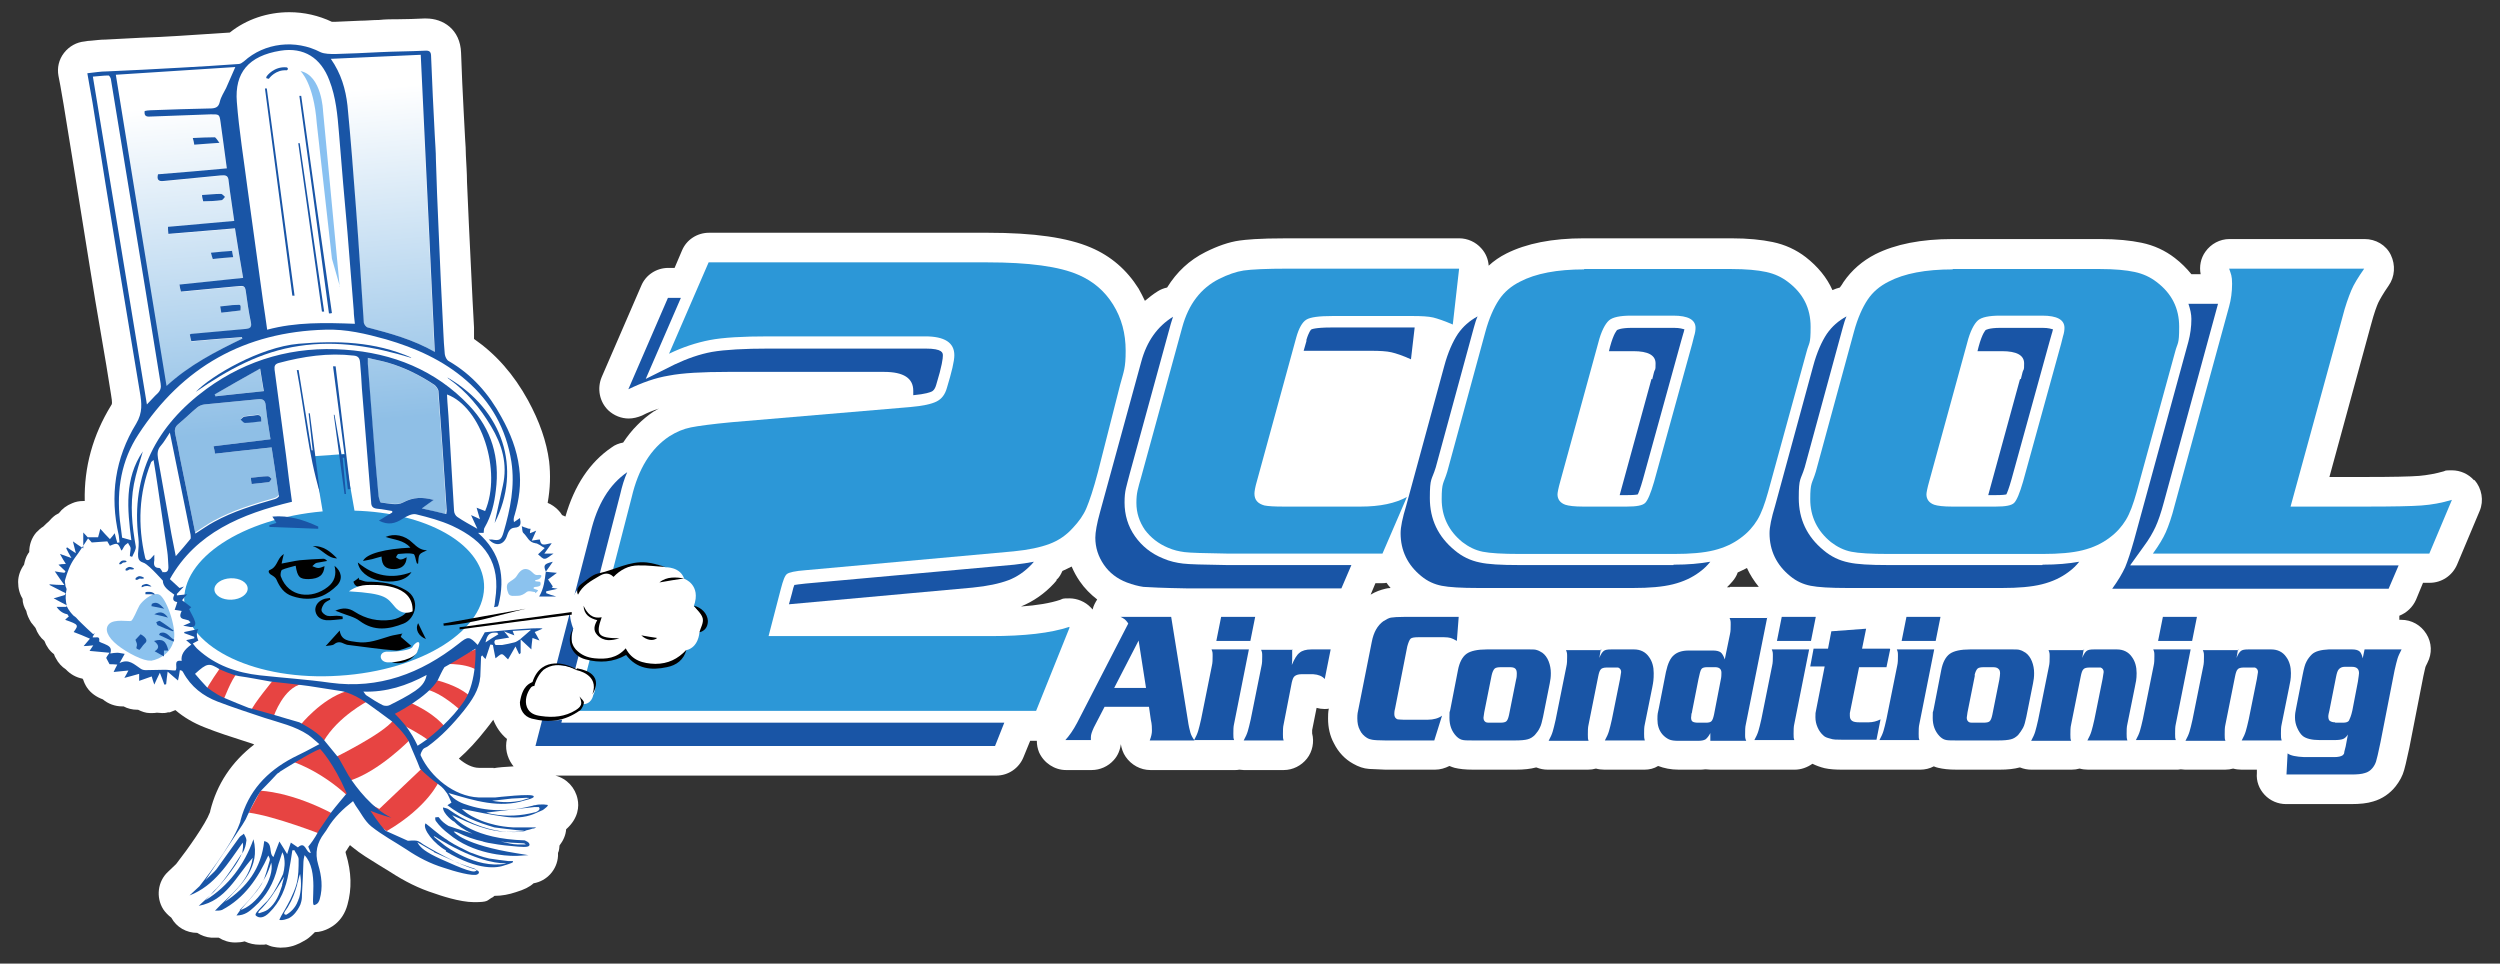 <?xml version="1.0" encoding="UTF-8"?>
<svg xmlns="http://www.w3.org/2000/svg" xmlns:xlink="http://www.w3.org/1999/xlink" id="Layer_1" data-name="Layer 1" version="1.1" viewBox="0 0 675.6 260.4">
  <rect x="0" y="0" width="675.6" height="260.4" fill="#333333" stroke="none"/>
  <defs>
    <style>
      .cls-1 {
        fill: #1955a6;
      }

      .cls-1, .cls-2, .cls-3, .cls-4, .cls-5, .cls-6, .cls-7, .cls-8 {
        stroke-width: 0px;
      }

      .cls-2 {
        fill: #e74442;
      }

      .cls-3 {
        fill: url(#linear-gradient);
      }

      .cls-4 {
        fill: #000;
      }

      .cls-5 {
        fill: #89c1f1;
      }

      .cls-6 {
        fill: #2c97d7;
      }

      .cls-7 {
        fill: #8bc2ee;
      }

      .cls-8 {
        fill: #fff;
      }
    </style>
    <linearGradient id="linear-gradient" x1="73.1" y1="26.2" x2="80.9" y2="115.4" gradientUnits="userSpaceOnUse">
      <stop offset="0" stop-color="#fff"></stop>
      <stop offset="1" stop-color="#8fbfe6"></stop>
    </linearGradient>
  </defs>
  <path class="cls-8" d="M668.6,129.8c-1.5-1.7-3.7-2.7-6-2.7s-1.5.1-2.3.3c-2.1.6-4.3,1-6.5,1.2-2.5.2-7.4.3-14.4.3h-9.9l11.2-41c.9-3.4,1.6-5.2,2-6.1.4-.8,1.2-2.3,2.8-4.6,1.7-2.4,1.9-5.6.6-8.3s-4.1-4.3-7.1-4.3h-36.5c-2.6,0-5,1.3-6.5,3.4-1.3,1.8-1.7,4-1.3,6.1h-2.5c-1.3-1.6-2.8-3.1-4.5-4.4-2.6-2-5.6-3.4-9-4.1-2.9-.6-6.5-1-11.2-1h-39.7c-8.7,0-15.6,1.4-21,4.1-3.5,1.8-6.4,4.3-8.6,7.5-.3.5-.6,1-1,1.5-.7.2-1.4.4-2,.7-1.5-3.4-4-6.4-7.2-8.9-2.6-2-5.6-3.4-9-4.1-2.9-.6-6.5-1-11.2-1h-39.7c-8.7,0-15.6,1.4-21,4.1-1.8.9-3.4,2-4.8,3.3-.1-1.7-.8-3.4-2-4.7-1.5-1.7-3.7-2.7-6-2.7h-46.2c-8.5,0-11.5.4-13.1.6-2.9.4-6,1.5-9.2,3.1-4.4,2.2-7.8,5.4-10.4,9.6-.9.2-1.7.5-2.5,1-1.3.8-2.4,1.7-3.5,2.6-.5-1.1-1.1-2.2-1.7-3.3-3.2-5.1-7.5-8.8-12.9-11.1-6.3-2.7-15.4-4-27.9-4h-75.3c-3.2,0-6.1,1.9-7.3,4.8l-2,4.7h-1.7c-3.2,0-6.1,1.9-7.3,4.8l-10.7,24.7c-1.3,3.1-.6,6.7,1.8,9,1.5,1.4,3.5,2.2,5.5,2.2,1.2,0,2.4-.3,3.6-.8,1.5-.8,3.1-1.4,4.6-1.9-.4.2-.8.4-1.2.7,0,0,0,0-.1,0-3.3,2.2-6.1,5-8.4,8.5-1.1.2-2.2.6-3.1,1.3-5.9,4-10.1,10.3-12.5,18.7-.3-.1-.6-.3-.9-.4-.3-.5-.7-1-1.1-1.4-.8-.8-1.8-1.5-2.8-1.9.7-3.9.8-7.6.4-11.2-.7-5.4-2.6-10.8-5.7-16.5-3.9-7.1-8.7-12.5-14.6-16.6,0-.5,0-.9,0-1.4,0-.6,0-1.1,0-1.7l-.4-7.4c-.3-6.9-.7-13.8-1-20.7-.2-3.8-.3-7.5-.5-11.3,0-2.4-.2-4.7-.3-7.1,0-1.4-.1-2.9-.2-4.3l-.4-7.6c-.3-5.2-.5-10.5-.7-15.8-.2-6.4-4.9-9.3-9.4-9.3s-.4,0-.7,0c-2.2.1-4.5.2-6.8.2-1.8,0-3.5,0-5.3.2-1.7,0-3.4.2-5.1.2-2.3.1-4.6.2-6.8.3-.2,0-.5,0-.8,0-3.6-1.7-7.5-2.6-11.5-2.6-5.9,0-11.6,1.9-16.1,5.5-4.7.3-9.3.6-13.8.9-3.4.2-6.8.4-10.2.5-3.2.2-6.4.3-9.6.5-1.4,0-2.7.2-3.9.3-.6,0-1.1.1-1.7.2-2.2.2-4.2,1.3-5.6,3.1s-1.9,4-1.5,6.2l.5,2.6c.3,1.8.6,3.5.9,5.2.9,5.3,1.7,10.7,2.6,16,1.5,9.1,2.9,18.3,4.4,27.4,1,6.4,2.1,12.8,3.2,19.2.9,5.2,1.8,10.5,2.6,15.7.4,2.4.3,2.6,0,3-4.9,8-7.3,16.6-7.1,25.8-.2,0-.3,0-.5,0-1,0-2,.2-2.9.6-1.5.6-2.7,1.5-3.6,2.7-.3.2-.6.3-.9.5-.7.5-1.3,1.1-1.8,1.7-.5.4-1,.9-1.5,1.4-.7.4-1.3,1-1.9,1.6-1.3,1.5-1.9,3.4-1.9,5.3-.1.1-.2.3-.3.4-.6.9-.9,2-1.1,3-1,1.4-1.6,3-1.6,4.7h0c0,1.7.4,3.2,1.2,4.5,0,1.2.4,2.3,1,3.3.2,1.1.7,2.1,1.3,3.1.4.5.8,1,1.2,1.5.5,1.4,1.3,2.6,2.4,3.5.5,1.4,1.4,2.7,2.6,3.6.1.4.3.8.5,1.1.6,1.2,1.6,2.3,2.7,3,1.2,1.3,2.8,2.2,4.5,2.5,0,0,.1.2.2.3.2.7.6,1.5,1,2.1,1,1.5,2.6,2.6,4.3,3.2,1.4,1.2,3.3,1.9,5.2,1.9s.3,0,.4,0c1.1.6,2.4.9,3.6.9s.2,0,.3,0c1,.5,2.1.9,3.2.9.2,0,.4,0,.5,0,.5,0,.9,0,1.4-.1.5,0,.9.1,1.4.1s1,0,1.6-.2h.5c.5-.2,1-.4,1.5-.6,2.2,1.9,4.9,3.5,8,4.7,3.5,1.4,7,2.5,10.4,3.6.9.3,2.9.9,2.9,1-6.1,4.7-10.1,10.7-11.9,18,0,.1,0,.3-.1.4-1.1,3-5.9,9.8-9.1,13.9l-2.2,2.1c-2.8,2.6-3.3,6.9-1.3,10.1.6.9,1.4,1.7,2.2,2.3,1.4,2.6,4.1,4.1,7,4.1,1.1.7,2.4,1.2,3.8,1.3.4,0,.9,0,1.3,0s.5,0,.7,0c1.3.8,2.8,1.3,4.4,1.3s.1,0,.2,0c.9,0,1.7-.1,2.4-.3,1.3.6,2.6.9,4.1.9s1.1,0,1.7-.1c.7.3,1.4.6,2.1.7.6.1,1.2.2,1.8.2,1,0,1.9-.1,2.7-.3,0,0,0,0,0,0,1-.2,1.8-.6,2.5-.9.4-.2.7-.4,1.1-.6,1-.5,1.8-1.2,2.6-2,0,0,.1-.1.2-.2,0,0,.1-.1.2-.2.7,0,1.3-.1,2-.3,2-.6,5.5-2.3,6.8-7.1,1.2-4.3,1.1-8.8-.4-13.7-.1-.4-.2-.5,0-.8.2-.2.3-.4.4-.6l.4-.6c0-.1.2-.3.3-.4.2.2.4.3.6.5,2.3,1.9,4.7,3.3,7.1,4.8,1.1.7,2.1,1.3,3.1,1.9,4,2.6,7.8,4.5,11.9,5.8,1.4.5,6.9,2.4,10.8,2.4s3.4-.4,4.8-1.2c.3-.1.5-.3.7-.5,2.1,0,4-.4,5.8-1,2.3-.7,3.7-1.4,4.8-2.4,3.6-.6,6.4-3.7,6.6-7.4,0-.2,0-.5,0-.7,0-.2.1-.4.2-.6.1-.5.2-1,.2-1.5,1-1.3,1.7-2.8,1.8-4.4,3.4-3,3.5-6.3,3.1-8.1-.6-3.1-2.9-5.6-6-6.4,0,0,0,0,0,0h119.1c3.3,0,6.2-2,7.4-5l1.8-4.4h1.8c0,1.1.2,2.1.6,3.1,1.3,2.9,4.2,4.8,7.3,4.8h6.9c2.3,0,4.5-1,6-2.7,1.1-1.2,1.7-2.7,1.9-4.3.2,1.2.6,2.4,1.3,3.4,1.5,2.2,4,3.6,6.7,3.6h22.8c.4,0,.8,0,1.2-.1.4,0,.8.1,1.2.1h10.8c2.5,0,4.8-1.2,6.3-3.1,1.5-1.9,2-4.5,1.4-6.8,0-.4,0-.7,0-.9l1.2-6c.7.2,1.4.3,2.1.3s.8,0,1.2-.1c-.2,1-.2,1.9-.2,2.7,0,2.4.5,4.7,1.6,6.7,1.2,2.4,3,4.3,5.2,5.5,1.4.8,2.8,1.3,4.3,1.4.6,0,1.6.1,4.4.2,0,0,13.4,0,13.4,0,1.4,0,2.7-.4,3.9-1,.5.2,1,.4,1.4.5,1.3.3,2.7.5,5.1.5h11.4c2.3,0,4-.2,5.5-.6,0,0,0,0,.1,0,1,.4,2,.6,3.1.6h10.8c.8,0,1.5-.1,2.2-.3.7.2,1.5.3,2.3.3h10.8c1.3,0,2.6-.3,3.7-1,1.6.6,3.4,1,5.6,1h5.2c.7,0,1.3,0,2-.1.5,0,1,.1,1.4.1h9.7c.4,0,.7,0,1.1,0,.4,0,.7,0,1.1,0h10.8c1.7,0,3.4-.6,4.8-1.6,1,.5,2.1.9,3.3,1.2,1.4.3,2.9.4,4.8.4h9.4c.2,0,.3,0,.5,0,.1,0,.2,0,.3,0h10.8c1.3,0,2.6-.3,3.7-.9.4.2.8.3,1.2.4,1.3.3,2.7.5,5.1.5h11.4c2.3,0,4-.2,5.5-.6,0,0,0,0,.1,0,1,.4,2,.6,3.1.6h10.8c.8,0,1.5-.1,2.2-.3.7.2,1.5.3,2.3.3h10.8c.4,0,.7,0,1.1,0,.4,0,.8,0,1.1,0h10.8c.4,0,.8,0,1.2-.1.4,0,.8.1,1.2.1h10.8c.8,0,1.5-.1,2.2-.3.7.2,1.5.3,2.3.3h4.1v.9c-.2,2.2.6,4.3,2.1,5.9s3.6,2.5,5.8,2.5h17.5c2.5,0,4.4-.2,6-.7,2.5-.7,4.6-2.2,6.1-4.1,1.1-1.4,1.9-2.9,2.3-4.4.2-.7.5-1.8,1.4-6l3.8-19.4c.3-1.5.5-2.1.5-2.2,0-.2.2-.6.6-1.4,1.3-2.5,1.2-5.4-.3-7.8-1.5-2.4-4-3.8-6.8-3.8h-.5v-1.1c2-.8,3.6-2.3,4.5-4.3l1.9-4.6h1.8c3.2,0,6.1-1.9,7.4-4.9l6.1-14.5c1.2-2.8.6-6.1-1.4-8.4ZM133.4,207.5h-1c-1,0-2,0-3,0-1.7,0-3.7-1-5.4-2.5,2.5-2.2,4.9-4.8,7.4-8,.6-.8,1.3-1.6,1.9-2.5.8,2,2,3.8,3.7,5.2-.6,2.4,0,4.9,1.4,6.9.1.2.3.3.4.5-2.2.1-4.4.3-5.4.5ZM295.2,164.7c-.1-.2-.2-.3-.4-.5-1.5-1.6-3.7-2.5-5.8-2.5s-1.7.1-2.5.4c-2.7.9-6.3,1.5-10.6,1.8,3.4-1.4,6.4-3.5,8.9-6.2.2-.3.5-.5.7-.8v-.2c.8-.7,1.2-1.5,1.6-2.4.9-.4,1.7-.8,2.5-1.2.6,1.4,1.3,2.7,2.2,4,1.3,1.9,2.9,3.5,4.7,4.9-.5.8-1,1.7-1.2,2.6ZM374.4,159.1c-1.3.3-2.7.8-4,1.6l1.3-3.1h1.7c.4,0,.9,0,1.3-.1.3.5.7.9,1.1,1.4-.5,0-1,.1-1.4.2ZM467.5,158.7c-.3,0-.5,0-.8,0,.5-.5,1-1,1.5-1.6.6-.7,1.1-1.5,1.4-2.4.9-.4,1.7-.8,2.5-1.2.8,1.8,1.9,3.5,3.2,5.1h-7.8Z"></path>
  <g>
    <path class="cls-1" d="M316.5,166.7l4.5,27.9c.2,1.5.5,2.7.7,3.4s.6,1.4,1.1,2.1h-12.1c.4-1,.6-1.9.6-2.6s0-1.8-.3-3l-.5-3.5h-12l-2.9,5.6c-.5,1.1-.8,1.9-.8,2.6s0,.5,0,.8h-6.9c1-1.1,2.1-2.6,3.2-4.7l13.8-26.8c-.3-.5-.7-.9-.9-1.1-.3-.2-.7-.5-1.2-.7h13.6ZM309.7,185.9l-2-12.8-6.6,12.8h8.5Z"></path>
    <path class="cls-1" d="M337.5,175.5l-4,20.1c-.2.8-.2,1.7-.2,2.7s0,1.1.2,1.7h-10.8c.5-.9.9-1.8,1.1-2.5.2-.7.5-1.8.8-3.2l2.9-14.4c.2-.8.2-1.7.2-2.6s0-1.1-.3-1.8h10.1ZM339.2,166.7l-1.3,6.5h-9.2l1.3-6.5h9.2Z"></path>
    <path class="cls-1" d="M349.2,175.5c0,.6,0,1.3,0,2.2,0,.6,0,1.3-.1,2,.7-1.6,1.3-2.7,2.1-3.3.7-.6,1.8-.9,3.2-.9h5.2l-1.6,8c-.7-.8-1.7-1.2-3.1-1.3h-3.2c-.8,0-1.4.2-1.8.5-.4.3-.6.9-.8,1.7l-2.2,11.3c-.2.8-.2,1.7-.2,2.7s0,1.1.2,1.7h-10.8c.5-.9.9-1.8,1.1-2.5.2-.7.5-1.8.8-3.2l2.9-14.4c.2-.8.2-1.7.2-2.6s0-1.1-.3-1.8h8.6Z"></path>
    <path class="cls-1" d="M394.2,166.7l-.5,6.5c-.7-.4-1.3-.7-1.7-.8-.4-.1-1-.2-1.8-.2h-6.8c-1.1,0-1.9.1-2.2.4s-.6,1-.9,2.1l-3.3,16.8c-.2.7-.2,1.2-.2,1.5,0,.7.3,1.2.9,1.4.3,0,.8.1,1.6.1h6.5c1.6,0,3-.4,3.9-1.1l-2.1,6.7h-13.2c-1.9,0-3.1-.1-3.6-.2s-.9-.2-1.4-.5c-.8-.5-1.5-1.2-1.9-2.1-.5-.9-.7-2-.7-3.2s.1-1.6.4-3l3.5-17.6c.5-2.7,1.6-4.5,3.1-5.6.8-.5,1.5-.9,2.1-1,.6-.1,1.9-.2,3.8-.2h14.5Z"></path>
    <path class="cls-1" d="M402,175.5h11.4c.9,0,1.5,0,2,.2.4.1.9.4,1.4.7.7.5,1.3,1.3,1.7,2.3.4,1,.6,2.1.6,3.2s-.1,1.8-.3,2.8l-1.8,9c-.3,1.3-.5,2.3-.9,3-.3.7-.8,1.3-1.3,1.9-.6.6-1.2,1-2,1.2-.7.2-1.9.3-3.4.3h-11.4c-1.5,0-2.4,0-3-.2s-1-.5-1.5-1c-1.2-1.3-1.8-2.9-1.8-4.9s0-1.3.2-2.1l2.1-10.8c.4-2.1,1.2-3.6,2.3-4.4,1.1-.8,3-1.2,5.5-1.2ZM403.1,182.5l-2,10c-.1.8-.2,1.3-.2,1.4,0,.5.1.8.4,1.1s.7.3,1.4.3h2.7c.8,0,1.4-.1,1.7-.4s.5-.8.7-1.7l1.9-9.5c.2-.7.2-1.3.2-1.7,0-.6-.1-1-.4-1.3-.3-.3-.8-.4-1.5-.4h-2.3c-.9,0-1.5.1-1.8.4-.3.3-.6.9-.8,1.8Z"></path>
    <path class="cls-1" d="M432.6,175.5l-.4,2.3c.4-1,.8-1.6,1.2-1.9.4-.3,1-.4,2-.4h6.2c1.7,0,3.1.7,4,2,.9,1.2,1.3,2.7,1.3,4.4s-.1,2.4-.4,3.9l-2,9.9c-.2.8-.2,1.7-.2,2.6s0,1.1.2,1.8h-10.8c.5-.9.9-1.8,1.1-2.5s.5-1.8.8-3.2l2.2-10.9c.2-1.1.3-1.8.3-1.9,0-.6-.3-1-.8-1.2-.1,0-.5,0-1,0h-2.2c-.7,0-1.3.2-1.5.5-.3.3-.5.9-.7,1.9l-2.6,13c-.2.8-.2,1.7-.2,2.7s0,1.1.2,1.7h-10.8c.5-.9.9-1.8,1.1-2.5.2-.7.5-1.8.8-3.2l2.9-14.4c.2-.8.2-1.7.2-2.6s0-1.1-.3-1.8h9.7Z"></path>
    <path class="cls-1" d="M477.6,166.7l-5.8,29c-.2.8-.2,1.7-.2,2.7s0,1.1.3,1.8h-9.7v-2.1c-.4.8-.9,1.4-1.3,1.7-.5.3-1.2.4-2.1.4h-5.2c-1.1,0-2-.1-2.6-.4-.6-.3-1.2-.7-1.8-1.4-.9-1.1-1.3-2.4-1.3-4s.1-1.7.4-3.1l1.9-9.7c.5-2.3,1.2-3.8,2.2-4.6.8-.7,2.1-1.2,3.9-1.2h6.7c.9,0,1.6.2,2,.5s.8,1,1.1,1.9l1.4-6.8c.2-.8.2-1.7.2-2.6s0-1.1-.3-1.8h10.1ZM458.9,195.3h2.1c.7,0,1.2-.1,1.5-.4.3-.3.5-.9.7-1.8l1.8-9.3c.2-.8.2-1.5.2-2,0-1-.6-1.5-1.7-1.5h-2.2c-.8,0-1.3.2-1.5.5-.3.4-.5,1.3-.8,2.7l-1.7,8.6c0,.3-.1.6-.2.8,0,.4-.1.8-.1,1,0,.5.1.9.4,1.1s.8.3,1.5.3Z"></path>
    <path class="cls-1" d="M488.9,175.5l-4,20.1c-.2.8-.2,1.7-.2,2.7s0,1.1.2,1.7h-10.8c.5-.9.9-1.8,1.1-2.5.2-.7.5-1.8.8-3.2l2.9-14.4c.2-.8.2-1.7.2-2.6s0-1.1-.3-1.8h10.1ZM490.7,166.7l-1.3,6.5h-9.2l1.3-6.5h9.2Z"></path>
    <path class="cls-1" d="M510.8,175.5l-1,4.8h-7.4l-2.5,12.4c0,.2,0,.5,0,.7,0,.7.2,1.1.6,1.4s1.1.4,2,.4h2.5c1.1,0,2.2-.3,3.2-.8l-1.1,5.5h-9.4c-1.3,0-2.3,0-3.1-.3-.8-.2-1.4-.4-1.8-.8-.7-.6-1.2-1.3-1.6-2.2-.4-.9-.6-1.8-.6-2.8s0-1.2.2-2l2.3-11.7h-3.9l.9-4.8h3.9l.9-4.7,9.4-.7-1.1,5.4h7.5Z"></path>
    <path class="cls-1" d="M522.7,175.5l-4,20.1c-.2.8-.2,1.7-.2,2.7s0,1.1.2,1.7h-10.8c.5-.9.9-1.8,1.1-2.5s.5-1.8.8-3.2l2.9-14.4c.2-.8.2-1.7.2-2.6s0-1.1-.3-1.8h10.1ZM524.4,166.7l-1.3,6.5h-9.2l1.3-6.5h9.2Z"></path>
    <path class="cls-1" d="M532.6,175.5h11.4c.9,0,1.5,0,2,.2.4.1.9.4,1.4.7.7.5,1.3,1.3,1.7,2.3s.6,2.1.6,3.2-.1,1.8-.3,2.8l-1.8,9c-.3,1.3-.5,2.3-.9,3s-.8,1.3-1.3,1.9c-.6.6-1.2,1-2,1.2s-1.9.3-3.4.3h-11.4c-1.5,0-2.4,0-3-.2s-1-.5-1.5-1c-1.2-1.3-1.8-2.9-1.8-4.9s0-1.3.2-2.1l2.1-10.8c.4-2.1,1.2-3.6,2.3-4.4,1.1-.8,3-1.2,5.5-1.2ZM533.7,182.5l-2,10c-.1.8-.2,1.3-.2,1.4,0,.5.1.8.4,1.1s.7.3,1.4.3h2.7c.8,0,1.4-.1,1.7-.4s.5-.8.7-1.7l1.9-9.5c.1-.7.2-1.3.2-1.7,0-.6-.1-1-.5-1.3-.3-.3-.8-.4-1.5-.4h-2.3c-.9,0-1.5.1-1.8.4-.3.3-.6.9-.8,1.8Z"></path>
    <path class="cls-1" d="M563.1,175.5l-.4,2.3c.4-1,.8-1.6,1.2-1.9.4-.3,1-.4,2-.4h6.2c1.7,0,3.1.7,4,2,.9,1.2,1.3,2.7,1.3,4.4s-.2,2.4-.5,3.9l-2,9.9c-.2.8-.2,1.7-.2,2.6s0,1.1.2,1.8h-10.8c.5-.9.9-1.8,1.1-2.5.2-.7.5-1.8.8-3.2l2.2-10.9c.2-1.1.3-1.8.3-1.9,0-.6-.3-1-.8-1.2-.1,0-.5,0-1,0h-2.2c-.7,0-1.3.2-1.5.5-.3.3-.5.9-.7,1.9l-2.6,13c-.2.8-.2,1.7-.2,2.7s0,1.1.2,1.7h-10.8c.5-.9.9-1.8,1.1-2.5.2-.7.5-1.8.8-3.2l2.9-14.4c.2-.8.2-1.7.2-2.6s0-1.1-.3-1.8h9.7Z"></path>
    <path class="cls-1" d="M592,175.5l-4,20.1c-.2.8-.2,1.7-.2,2.7s0,1.1.2,1.7h-10.8c.5-.9.9-1.8,1.1-2.5s.5-1.8.8-3.2l2.9-14.4c.2-.8.2-1.7.2-2.6s0-1.1-.3-1.8h10.1ZM593.7,166.7l-1.3,6.5h-9.2l1.3-6.5h9.2Z"></path>
    <path class="cls-1" d="M604.8,175.5l-.4,2.3c.4-1,.8-1.6,1.2-1.9.4-.3,1-.4,2-.4h6.2c1.7,0,3.1.7,4,2,.9,1.2,1.3,2.7,1.3,4.4s-.2,2.4-.5,3.9l-2,9.9c-.2.8-.2,1.7-.2,2.6s0,1.1.2,1.8h-10.8c.5-.9.9-1.8,1.1-2.5.2-.7.5-1.8.8-3.2l2.2-10.9c.2-1.1.3-1.8.3-1.9,0-.6-.3-1-.8-1.2-.1,0-.5,0-1,0h-2.2c-.7,0-1.3.2-1.5.5-.3.3-.5.9-.7,1.9l-2.6,13c-.2.8-.2,1.7-.2,2.7s0,1.1.2,1.7h-10.8c.5-.9.9-1.8,1.1-2.5.2-.7.5-1.8.8-3.2l2.9-14.4c.2-.8.2-1.7.2-2.6s0-1.1-.3-1.8h9.7Z"></path>
    <path class="cls-1" d="M639,175.5h10c-.5,1-.9,1.8-1.1,2.5-.2.7-.5,1.8-.8,3.2l-3.8,19.4c-.6,2.9-1,4.6-1.2,5.2-.2.6-.5,1.2-1,1.8-.5.6-1.2,1.1-2,1.3-.9.3-2.1.4-3.7.4h-17.5l.3-5.7c.8.6,2.3.9,4.5,1h8.1c1.1,0,1.9-.2,2.3-.5.2-.2.4-.4.4-.7s.2-.8.4-1.7l.6-3.2c-.4.6-.8,1-1.3,1.2-.5.2-1.3.3-2.4.3h-3.9c-2.2,0-3.7-.4-4.6-1.1-.6-.5-1.1-1.3-1.5-2.2-.4-.9-.6-1.8-.6-2.8s.1-1.5.3-2.5l1.8-9.2c.3-1.5.6-2.7,1-3.4.4-.8.9-1.4,1.5-2,.9-.8,2.4-1.2,4.5-1.3h6.4c.9,0,1.5.2,1.9.5.4.3.7,1,.9,1.9l.5-2.4ZM631.1,195.3h2.1c.8,0,1.4-.2,1.6-.6s.6-1.3.9-2.7l1.5-7.8c.2-1.3.3-2.1.3-2.3,0-1.1-.6-1.7-1.9-1.7h-2c-.6,0-1.1.2-1.5.6-.4.4-.6,1.1-.8,2.1l-1.8,9.1c-.2.8-.3,1.3-.3,1.5,0,.6.1,1.1.4,1.3s.7.4,1.4.4Z"></path>
  </g>
  <path class="cls-6" d="M289,169.7l-9,22.4h-124.2l14.9-57.7c1.8-7.7,5.2-13.2,10.2-16.5,1.9-1.2,3.8-2,5.8-2.4,2-.4,5.7-.9,11-1.4l48.3-4.1c3.4-.3,5.7-.8,7.1-1.5s2.3-1.9,2.8-3.7c1.3-4.3,2-7.2,2-8.8,0-3.4-2.6-5.1-7.9-5.1h-42.2c-7,0-12.4.3-16,1s-7.3,1.9-11,3.7l10.7-24.7h75.3c11.2,0,19.5,1.1,24.7,3.4,3.9,1.7,7,4.3,9.3,8,2.3,3.7,3.4,7.8,3.4,12.5s-.5,5.5-1.5,9.2l-6,23.6c-1.2,4.6-2.3,7.8-3.1,9.7s-2,3.6-3.7,5.4c-1.8,2-3.9,3.4-6.3,4.3s-5.6,1.6-9.7,2l-56.3,5.1c-2.7.2-4.4.6-4.9,1-.6.4-1.1,1.8-1.7,4.1l-3.3,12.7h60.1c9,0,16.1-.8,21.2-2.5Z"></path>
  <path class="cls-6" d="M394.3,72.7l-1.7,15c-2.3-1-4.1-1.6-5.3-1.9-1.3-.3-3.2-.4-5.6-.4h-21.6c-3.6,0-6,.3-7.1,1-1.1.7-2,2.3-2.7,4.8l-10.6,38.7c-.5,1.7-.7,2.9-.7,3.5,0,1.7.9,2.7,2.7,3.2,1,.2,2.7.3,5.2.3h20.8c5.3,0,9.4-.9,12.5-2.6l-6.6,15.3h-42c-6.2-.1-10-.2-11.5-.4s-2.9-.5-4.5-1.2c-2.6-1.1-4.6-2.7-6.2-4.8-1.5-2.2-2.3-4.6-2.3-7.3s.4-3.8,1.3-7l11.1-40.5c1.7-6.2,5-10.5,9.9-13,2.4-1.2,4.7-2,6.7-2.3,2.1-.3,6.1-.5,12-.5h46.2Z"></path>
  <path class="cls-6" d="M428.1,72.7h39.7c4.1,0,7.2.3,9.5.8s4.2,1.4,5.9,2.7c4.1,3.1,6.1,7.1,6.1,12.1s-.4,4.1-1.1,6.8l-10.4,37.9c-.9,3.2-1.8,5.7-2.9,7.5s-2.5,3.4-4.4,4.8c-2.1,1.6-4.5,2.7-7.3,3.4s-6.4,1-10.8,1h-41.7c-4.7,0-8-.2-10-.6-2-.4-3.8-1.3-5.5-2.6-3.7-3-5.6-6.9-5.6-11.6s.5-4.1,1.5-7.4l10.3-37.8c1-3.7,2.3-6.6,3.7-8.7s3.3-3.7,5.7-4.9c4.2-2.2,10-3.3,17.3-3.3ZM431.9,92.7l-10.2,37.2c-.6,2.1-.8,3.3-.8,3.7,0,1.3.7,2.3,2.1,2.8.9.3,2.5.5,4.8.5h11.8c2.7,0,4.3-.3,5-1s1.5-2.6,2.4-5.7l10.3-37.3.5-2c.3-.9.4-1.7.4-2.3,0-2.2-2-3.3-6-3.3h-11.4c-2.9,0-5,.4-6,1.3s-2.1,2.9-2.9,6.1Z"></path>
  <path class="cls-6" d="M527.7,72.7h39.7c4.1,0,7.2.3,9.5.8s4.2,1.4,5.9,2.7c4.1,3.1,6.1,7.1,6.1,12.1s-.4,4.1-1.1,6.8l-10.4,37.9c-.9,3.2-1.8,5.7-2.9,7.5s-2.5,3.4-4.4,4.8c-2.1,1.6-4.5,2.7-7.3,3.4s-6.4,1-10.8,1h-41.7c-4.7,0-8-.2-10-.6s-3.8-1.3-5.5-2.6c-3.7-3-5.6-6.9-5.6-11.6s.5-4.1,1.5-7.4l10.3-37.8c1-3.7,2.3-6.6,3.7-8.7s3.3-3.7,5.7-4.9c4.2-2.2,10-3.3,17.3-3.3ZM531.6,92.7l-10.2,37.2c-.6,2.1-.8,3.3-.8,3.7,0,1.3.7,2.3,2.1,2.8.9.3,2.5.5,4.8.5h11.8c2.7,0,4.3-.3,5-1s1.5-2.6,2.4-5.7l10.3-37.3.5-2c.3-.9.4-1.7.4-2.3,0-2.2-2-3.3-6-3.3h-11.4c-2.9,0-5,.4-6,1.3s-2.1,2.9-2.9,6.1Z"></path>
  <path class="cls-6" d="M662.6,135.1l-6.1,14.5h-74.7c1.6-2.2,2.8-4.2,3.5-5.8s1.6-4.1,2.4-7.3l14.7-53.7c.5-1.8.8-3.9.8-6.1s-.3-2.6-.8-4.1h36.5c-1.6,2.3-2.8,4.2-3.5,5.9s-1.6,4.1-2.4,7.3l-14,51.1h20.4c7.3,0,12.3-.1,15-.3s5.5-.7,8.1-1.5Z"></path>
  <g>
    <path class="cls-1" d="M214.7,158c-.2.4-.4,1.1-.7,2.4l-.8,2.9,49.6-4.5c4.1-.4,7.3-1.1,9.7-2,2.4-.9,4.5-2.4,6.3-4.3.2-.2.4-.5.6-.7-1.6.3-3.4.6-5.3.8l-56.4,5.1c-1.7.2-2.7.3-3.1.4Z"></path>
    <path class="cls-1" d="M151.7,195.3l15.9-61.7c.5-2.2,1.1-4.2,1.9-6-4.8,3.3-8.1,8.7-9.9,16.3l-14.9,57.7h124.2l2.5-6.3h-119.7Z"></path>
    <path class="cls-1" d="M196.7,100.5h42.2c5.3,0,7.9,1.7,7.9,5.1s0,.8,0,1.2c3.3-.3,4.6-.8,5-1,.2-.1.8-.4,1.2-1.8,1.6-5.2,1.8-7.2,1.8-7.9s0-1.9-4.7-1.9h-42.2c-6.8,0-12,.3-15.5.9-3.3.6-6.7,1.8-10.1,3.4l-7.8,3.9,9.5-21.9h-3.5l-10.7,24.7c3.7-1.8,7.3-3.1,11-3.7,3.6-.7,9-1,16-1Z"></path>
  </g>
  <g>
    <path class="cls-1" d="M353.1,92l-.8,2.8h18.1c2.5,0,4.3.1,5.6.4,1.3.3,3.1.9,5.3,1.9l1-8.6c-.3,0-.6,0-.9,0h-21.6c-4.4,0-5.5.5-5.5.6h0s-.6.5-1.3,2.9Z"></path>
    <path class="cls-1" d="M331.5,152.7c-6.4-.1-10.2-.2-11.8-.4-1.7-.2-3.6-.6-5.4-1.4-3.2-1.3-5.7-3.3-7.6-6-1.9-2.7-2.8-5.8-2.8-9.1s.5-4.2,1.4-7.8l11.1-40.5c.2-.7.4-1.3.6-1.9-4.2,2.6-7.1,6.6-8.6,12.2l-11.1,40.5c-.9,3.2-1.3,5.6-1.3,7,0,2.7.8,5.1,2.3,7.3,1.5,2.2,3.6,3.8,6.2,4.8,1.6.6,3.1,1,4.5,1.2,1.4.1,5.3.3,11.5.4h42l2.7-6.3h-33.7Z"></path>
  </g>
  <g>
    <path class="cls-1" d="M446.3,102.4l-8.6,31.4h2c1.7,0,2.6-.1,2.9-.2.2-.4.7-1.6,1.4-4.1l10.3-37.3.6-2.1c.2-.5.2-.9.3-1.1-.4-.1-1.2-.4-2.8-.4h-11.4c-3.2,0-4,.6-4,.6,0,0-.9.8-1.9,4.5l-.3,1.2h6.6c4,0,6,1.1,6,3.3s-.1,1.3-.4,2.3c-.1.5-.3,1.1-.5,2Z"></path>
    <path class="cls-1" d="M452.2,152.7h-41.7c-4.9,0-8.4-.2-10.6-.7-2.5-.5-4.8-1.6-6.8-3.3-4.5-3.7-6.7-8.4-6.7-14.1s.5-4.7,1.6-8.3l10.3-37.8c.3-1.1.6-2.1,1-3-2.2,1.2-3.9,2.7-5.3,4.7-1.4,2.1-2.7,5-3.7,8.7l-10.3,37.8c-1,3.3-1.5,5.7-1.5,7.4,0,4.7,1.9,8.6,5.6,11.6,1.7,1.4,3.5,2.2,5.5,2.6,2,.4,5.3.6,10,.6h41.7c4.4,0,8-.3,10.8-1,2.8-.7,5.2-1.8,7.3-3.4,1.1-.8,2-1.7,2.8-2.7-2.8.5-6,.8-9.9.8Z"></path>
  </g>
  <g>
    <path class="cls-1" d="M545.9,102.4l-8.6,31.4h2c1.7,0,2.6-.1,2.9-.2.2-.4.7-1.6,1.4-4.1l10.3-37.3.6-2.1c.2-.5.2-.9.3-1.1-.4-.1-1.2-.4-2.8-.4h-11.4c-3.2,0-4,.6-4,.6,0,0-.9.8-1.9,4.5l-.3,1.2h6.6c4,0,6,1.1,6,3.3s-.1,1.3-.4,2.3c-.1.5-.3,1.1-.5,2Z"></path>
    <path class="cls-1" d="M551.9,152.7h-41.7c-4.9,0-8.4-.2-10.6-.7-2.5-.5-4.8-1.6-6.8-3.3-4.5-3.7-6.7-8.4-6.7-14.1s.5-4.7,1.6-8.3l10.3-37.8c.3-1.1.6-2.1,1-3-2.2,1.2-3.9,2.7-5.3,4.7-1.4,2.1-2.7,5-3.7,8.7l-10.3,37.8c-1,3.3-1.5,5.7-1.5,7.4,0,4.7,1.9,8.6,5.6,11.6,1.7,1.4,3.5,2.2,5.5,2.6s5.3.6,10,.6h41.7c4.4,0,8-.3,10.8-1,2.8-.7,5.2-1.8,7.3-3.4,1.1-.8,2-1.7,2.8-2.7-2.8.5-6,.8-9.9.8Z"></path>
  </g>
  <path class="cls-1" d="M575.7,152.7l3.6-5c1.5-2,2.5-3.8,3.2-5.3.7-1.5,1.5-3.8,2.3-6.8l14.6-53.5h-8c.5,1.5.8,2.8.8,4.1,0,2.2-.3,4.2-.8,6.1l-14.7,53.7c-.9,3.2-1.7,5.6-2.4,7.3-.8,1.7-1.9,3.6-3.5,5.8h74.7l2.7-6.3h-72.5Z"></path>
  <g>
    <path class="cls-8" d="M131.3,216l5.8-.4,5-.3h1.3l-.4.6s-4.1,2-10,.9c-5.9-1.2-1.7-.7-1.7-.7Z"></path>
    <path class="cls-8" d="M129.2,218.9s2.1.4,5.3.2,10.8-1.4,11-1.5,1.3.5.9.8-1.3,1.6-4.3,2.1c-3.1.5-10.7,0-12.9-1.6Z"></path>
    <path class="cls-8" d="M133,227.1l3.8.2,4.4.3,1.1.3.2.6-1.7.3s-6-.3-7.8-1.7Z"></path>
    <path class="cls-8" d="M147.5,153.2l-.3-2.7-.9-.8,1.3-2.1-1.8-.9-2.2-.2-1.4-2.7-2.6-2.4h-1.9c7.1-22.3-7.6-34.7-9.8-38-2.3-3.3-7.7-6.2-7.7-6.2l-22.1-10.1-20.5-2.4-28.8,13.3-10.5,14.1c-10.3,15.1-6,35.2-6,35.2l-1.7-1.3-1.7-.4-3.7-.4h-1.9l-1.5,2.4-2.1,2.2-1.9,4.5-.9,3.5.3,3.6.5,2.9,2.2,3.2,3.6,3.5,2.3,3.2,2.6.7,2,2.6,1.3,1.8,1.5.3,4,1.2,4.1.6h1.8c0-.1,1.8-.1,1.8-.1h2.7c0,.1,1-1.4,1-1.4l.7.8,6.6,7.1,11.5,4.1,5.5,1.3,7.2,2.2,5.2,3.5,1.8,2.3-1,.9-11.5,6.2-5,5.1-3.8,8-2.6,5-7.7,10.9-.4,1.3,2-1.3,1.6-1.5,1.9-2.6,2.6-3.5,1.6-2.5,1.3-.6v2.6c0,0-1.1,2.1-1.1,2.1l-4.1,6.3-2.5,3.3-2.9,2.7.8-.3,1.9-.9,3.2-2.6,2.4-2.8,2.7-3.6,2-3.3.4.5-.9,4.3-2.8,4.1-4,4.4-.3,1.2,2.3-1.6,2-1.8,3.1-3.5,1.8-3,1.4-2.7.8-2.8.6,1.6.2.9-.9,4.7-2.4,4.1-4.6,5.2-.5,1.2,3.1-1.6,2.5-2.1,2.3-3.4,1.3-3.6.8-3.8,1.2-3.2,1,.9.3,5-1.2,2.1-3.5,5.8-3,3.2.3,1.2h2l2.4-2.3,2.7-4.9.7-3.4.5-6,1.3-2.3,1.5,1.3v5.8l-1,6.1-3.3,5.9.3.7,2.8-1.6,1.7-2.6.3-5.1v-8.1l.5-1.1,2.4,1.9,1.8-5.7,4.4-6.7,4.8-5,5,8.2,9.5,5.7s8.4,4.5,9.7,5,7.1,2.7,8.8,2.3.4-.5.4-.5l-3.4-1.4s-3.4-1.7-7.9-3.8c-4.5-2.1-2.8-5.8.4-2.4,3.2,3.4,12,6.8,14.8,6.7,5.1,0,5.1-1.4,5.1-1.4-7.4,0-12.6-2.7-17-5.3-4.3-2.7,1.1-3.2,1.1-3.2l3,.8,3.5.5-6.8-5,.5-.9c14,7.9,21.2,4.4,21.2,4.4-8.6,1.2-18.4-4.4-18.4-4.4l-2.1-2.8-1.2-2-.5-1.6-3.6-2.7-3.4-4.1-1-3.5,4.8-3.9,7.6-7.1,3.7-9.3.2-5.7,2-2.5,1.6-.7,1.6,1.8,5.1-1.8,4.2-2.6c2.2-2.6,2.7-10,2.7-10l1.8-5.2-.5-2.6ZM44.5,156.2l-2.8-2.5-2.1-1.7-1.4-1.7-.8-7.1v-6l.7-4.9,1.1-4.6,1.3-3.5,1.3-1.3,3.5,22.7,1.2,7s-2,3.2-2.1,3.4ZM116.3,183l-2.5,3.6-6.9,4.9-2.4.9-4.9-3-3.4-2.7,5.1-1,7.7-2,6.2-3.2,2.3-1.1-1.3,3.6ZM132.9,133.1l-1.2,6.5-2.1,3.3-1.4,1.7-6.2-3.3-2.5-36.1,3.2,1.4,5.6,5.1,2.2,4.5,2.3,4.9.9,6.8-.6,5.2Z"></path>
    <path class="cls-8" d="M157.1,190.3s-1.5,5.1-8.8,4.3-6.1-2.2-6.1-2.2c0,0-1.7-3.2-.5-5.3s3.3-3,3.3-3c0,0,.8-7.3,11.6-3,0,0,6.2,1.7,3.7,6.8,0,0-.4,2.6-3.1,2.4Z"></path>
    <path class="cls-8" d="M154.9,169.8s-2.6-5.6,1-10.2,9.5-5,9.5-5c0,0,8.1-3.9,14.4-1.3,0,0,4-.2,5.1,3.1,0,0,4.7,1.6,2.6,7.4,0,0,5.3,4.1,1.5,7.2,0,0-.2,3.9-3.5,4.7,0,0-7.8,9.6-16.3.7,0,0-1.7,1.3-4.3,1.9-2.6.6-12.6.8-10-8.4Z"></path>
    <path class="cls-7" d="M144.6,160c-.5,0-1.7-.5-2.3,0s-1.4,1-2.3,1-2.2.3-2.6-.6-.7-2.3,0-2.9,1.7-1,2.2-1.8,1.4-2.2,2.8-1.9,1.8,1.7,2.8,1.6,1.1,0,1.1.3-.5.8-.9.9-.9.2-.8.4,1.3.1,1.4.3.2.6,0,.9-1,.4-1.3.4-.6.2-.5.4,1.3.4,1.2.6-.5.6-.8.7Z"></path>
    <path class="cls-7" d="M40.7,178.5c-1.7.3-6.4-2.1-9-4.2s-3.6-4.3-2.2-5.7c1.4-1.4,5.3-.6,5.9-.8s1.7-3.2,2.3-4.2,3.2-3.5,5.1-3c2,.5,4.9,8.8,4.2,12.2-.6,3.3-3.4,5.3-6.3,5.8Z"></path>
    <path class="cls-6" d="M130.8,157.8c-.7-11-15.8-19.3-35-19.8l-2.7-15.3-8.4.6,2.5,14.9c-21.6,1.9-38.2,12.7-37.4,24.7.8,12.3,19.6,21.2,41.9,19.7,22.4-1.4,39.9-12.5,39.1-24.9Z"></path>
    <path class="cls-2" d="M60.3,189.4s2.4-6.2,3.7-7.3l-4.3-1.9s-3.8,5.4-4,6.4l4.6,2.9Z"></path>
    <path class="cls-2" d="M67.9,191.9l6.1,1.6s2.6-7.7,7.7-8.7l-7.8-1.1s-5.6,6.8-6,8.3Z"></path>
    <path class="cls-2" d="M81.2,195.9s5.6-7,12.4-9.1l5.9,2.6s-8.2,4.2-12.1,11l-6.1-4.6Z"></path>
    <path class="cls-2" d="M90.3,204.8s13.3-6.5,16-10.2l4.7,5.1s-8.5,8.8-16.6,11.3l-4.1-6.2Z"></path>
    <path class="cls-2" d="M97.5,218.6l1.9-1.6,3.1,1.6,12-11.4,4.2,3.8s-2.9,7-14.2,13.6c0,0-6.1-4.3-7.1-6Z"></path>
    <path class="cls-2" d="M94.3,215.5l-4-10.7-3.4-3.6-8.5,4.4s7.8,2.2,15.9,9.8Z"></path>
    <path class="cls-2" d="M70.5,213.7s8.2.2,19.8,6.4l-3.4,5.4s-12.5-4.9-19.7-5.9l3.2-5.9Z"></path>
    <path class="cls-2" d="M116.2,200.4l4.3-3.6s-2.6-4.1-10.8-7.4l-4.7,2.6,4.2,4.1s4.9,2.5,7,4.3Z"></path>
    <path class="cls-2" d="M114.6,186.2l2.8-2.5s6.5,1.3,10.1,4.9l-2.6,3.8s-5.5-5.4-10.2-6.2Z"></path>
    <path class="cls-2" d="M128.9,181.1v-5.8l-10.1,4.2s6.6-.6,10.1,1.6Z"></path>
    <g>
      <path class="cls-4" d="M79.8,152.9c-1.3.4-2.5.6-3.6,1.1-.3.2-.5,1.3-.3,1.8,2.1,5.7,8.4,6.2,12.7,2.8,1.8-1.4,2.4-3.3,1.8-5.7,1.9,1.5,2.3,3.6.7,5.3-1.2,1.2-2.7,2.3-4.2,2.9-2.5,1-5.3.9-7.9,0-2.2-.7-3.4-2.4-4.3-4.5-.2-.5-.8-.9-1.3-1.2-.8-.4-1.1-1.2-.4-1.4,1.7-.7,1.9-2.5,2.9-3.6.2-.2.4-.4.8-.7-.2.9-.4,1.5-.6,2.6,1.8-.3,3.3-.7,4.9-.9,2.1-.2,4.2-.3,6.4-.4.3,0,.7.2,1,.6-.9.2-1.9.3-2.8.5-.5.1-.8.6-1.2.9.5.2,1.1.5,1.6.5.6,0,1.1-.3,1.7-.5-.2,2.4-1.4,3.4-4.3,3.5-2.4,0-3-.5-3.5-3.6Z"></path>
      <path class="cls-4" d="M90.5,165.1c2.1-1,3.8-.8,5.3.2,3.1,2,6.4,2.7,10,2.2,1.3-.2,2.7-.8,3.6-1.6,1.9-1.6,1.7-3.4-.1-5.1-1.7-1.6-3.8-2.3-6-2.4-1.8-.1-3.6,0-5.4.1-1.2.2-2,0-2.4-1.3.5-.3,1-.7,1.5-1.1,0,.2,0,.3,0,.5.8.2,1.5.6,2.3.6,3.7,0,7.2.4,10.4,2.3,4.1,2.4,2.6,7.7-.6,9-4,1.6-8,2.2-11.9-.7-1.4-1.1-3.4-1.5-5.1-2.2-.4-.2-.8-.3-1.6-.6Z"></path>
      <path class="cls-4" d="M112.6,152.1c-.3-.8-.4-2.3-.9-2.4-1.3-.3-2.7-.1-4,0-.3,0-.5.6-.7.9.4.2.8.6,1.2.6.6,0,1.1-.3,1.7-.6-.1,2.1-1.3,3.1-3.4,3.2-2.3,0-3.3-.9-3.4-3.4-.9.2-1.7.5-2.5.7-.8.2-1.6.3-2.5.5.9-2,6.1-3.3,12.8-3.6-1.8-2.1-4.4-2.1-6.7-2.9,2.3-1,5.2-.5,7.3,1.6,1.2,1.1,2.2,2,3.9,2-.7.4-1.6.6-2,1.2-.4.6-.3,1.6-.4,2.4-.1,0-.2,0-.3,0Z"></path>
      <path class="cls-4" d="M108.7,171.1c-.2.6-.3.8-.4,1,.8.7,1.7,1.5,2.9,2.5-1.6.5-2.9,1.2-4.1,1.2-4.3-.3-8.6-1-12.9-1.5-.4,0-.8-.2-1.1-.3-1-.5-1.8-.7-2.8.1-.5.4-1.4.3-2.3.5,1.4-1.5,2.5-2.8,3.8-4.2-.3,0,0,0,0,0,.4,2.8,2.6,2.8,4.6,3.1,3.1.5,6-.7,9-1.6,1-.3,2.1-.4,3.4-.7Z"></path>
      <path class="cls-4" d="M96.7,152c4.4,3.7,9.2,4.6,14.5,2.6-1.6,2.6-5.5,2.9-8.7,2.3-3.1-.6-5.5-2.6-5.8-4.9Z"></path>
      <path class="cls-4" d="M89.3,162c-.6.3-1.2.6-1.6,1-.4.5-.9,1.4-.8,2,.1.6.9,1.2,1.5,1.4.8.2,1.7,0,2.6,0,.5,0,1.1.1,1.6.2,0,.2,0,.5,0,.7-1.5.1-3,.4-4.5.3-1.8-.2-2.8-1.3-2.9-2.8,0-1.3.9-2.5,2.6-3,.4-.1.9-.1,1.4-.2,0,.1,0,.2,0,.3Z"></path>
      <path class="cls-4" d="M113,175.4c-1.1,3.2-5,4.8-7.8,3.2,1.4-.4,2.8-.6,4-1.1,1.3-.5,2.5-1.4,3.8-2.1Z"></path>
      <path class="cls-4" d="M84.5,147.6c2.9-.2,4.8,1.5,6.6,3.3-2.7,0-4.2-2.7-6.6-3.3Z"></path>
      <path class="cls-4" d="M113,168.4c.7,1.5,1.4,2.9,2.1,4.3-2-.8-3-2.6-2.1-4.3Z"></path>
    </g>
    <path class="cls-8" d="M95.9,87.5c-8.1-.3-15.9-.5-23.7,1.6-.4-2.7-.7-5.2-1.1-7.6-1.4-10.2-2.8-20.3-4.2-30.5-1-7.8-2.3-15.7-2.9-23.5-.6-7.8,3.1-12.4,11.8-13.8,6.3-1,10.9,1.9,13.2,8,1.8,4.6,2.2,9.4,2.6,14.2.7,9,1.5,17.9,2.3,26.9.6,7.1,1.1,14.1,1.7,21.2,0,1.1.2,2.3.3,3.5ZM88.8,84.7c.3,0,.5,0,.8-.1-2.8-19.6-5.6-39.2-8.3-58.7-.2,0-.3,0-.5,0,2.7,19.6,5.4,39.2,8,58.8ZM78.9,79.9c.2,0,.4,0,.6,0-2.5-18.7-5-37.3-7.5-56-.2,0-.3,0-.5,0,2.5,18.7,4.9,37.3,7.4,56ZM81,38.8h-.4c2.1,15.2,4.3,30.4,6.4,45.6h.5c-2.2-15.2-4.4-30.4-6.6-45.6Z"></path>
    <path class="cls-8" d="M39.8,109.4c-4.9-29.7-9.7-59.1-14.6-88.6,1.5-.1,2.8-.3,4.1-.3.3,0,.7.8.7,1.2,1,5.9,1.9,11.8,2.9,17.7,2.2,13.2,4.3,26.4,6.5,39.6,1.3,8.2,2.7,16.5,4,24.7.2,1.1,0,1.9-.8,2.7-.9.8-1.7,1.8-2.9,3Z"></path>
    <path class="cls-8" d="M46,117c1.5,7.5,3,14.6,4.4,21.6.4,2,.8,4,1.2,6,0,.3.1.8,0,1.1-1.2,1.5-2.5,3-4,4.7-.4-2.1-.8-4.1-1.2-6.1-1.2-6.7-2.4-13.5-3.6-20.3-.2-1.3-.2-2.4.8-3.5.8-.9,1.4-2,2.4-3.5Z"></path>
    <path class="cls-3" d="M44.8,104.4c-4.6-28.2-9.2-56.1-13.7-84.1,10.8-.7,21.4-1.4,32.5-2.1-.9,2.1-1.7,3.9-2.5,5.7-.6,1.2-1.4,2.4-1.7,3.7-.3,1.3-.9,1.7-2.2,1.8-5.5.1-11.1.3-16.6.5-.5,0-1,.1-1.5.2-.2,1.3.4,1.6,1.5,1.5,5.4-.2,10.9-.4,16.3-.6,2.3,0,2.4-.1,2.7,2.1.6,4.1,1.1,8.2,1.7,12.5-6.3.6-12.4,1.1-18.6,1.6-.4,1.5.2,2,1.6,1.8,5.1-.5,10.3-1,15.4-1.5,1.3-.1,2,0,2.1,1.6.4,3.5,1,6.9,1.5,10.7-6,.5-11.8,1.1-17.9,1.6,0,.6,0,1.1.1,1.9,6-.5,11.9-1,18-1.5.7,4.5,1.4,8.8,2.2,13.4-5.8.6-11.4,1.2-17.2,1.8.1.7.2,1.2.4,1.9,3.9-.4,7.7-.7,11.5-1.1,1.4-.1,2.8-.3,4.3-.4,1-.1,1.5,0,1.7,1.2.4,2.9.8,5.8,1.4,8.6.3,1.4-.3,1.7-1.5,1.8-4.8.4-9.5.9-14.3,1.3-.2,0-.4,0-.7.2.1.6.2,1.1.4,1.8,4.6-.4,9.1-.8,13.7-1.1v.4c-7.1,3.5-14.2,7.1-20.4,12.8ZM52.5,39.1c2.2-.2,4.2-.3,6.8-.5-.6-.8-1-1.5-1.3-1.5-1.9,0-3.9.1-5.9.2.2.7.3,1.1.4,1.8ZM54.8,54.4c1.8,0,3.4-.1,4.9-.3.4,0,.7-.6,1-.9-.4-.3-.7-.8-1.1-.8-1.7,0-3.3.2-5.1.3,0,.7.2,1.1.3,1.7ZM57,68.3c.2.7.3,1.2.5,1.7,1.9-.2,3.7-.4,5.5-.5-.1-.6-.2-1-.3-1.6-1.8.1-3.6.3-5.7.5ZM59.8,84.5c1.9-.2,3.5-.4,5.2-.6.1-1.6.1-1.6-1.1-1.5-1.5,0-2.9.3-4.4.4.1.6.2,1.1.3,1.7ZM113.7,14.8c-8.1.4-16.1.7-24.4,1.1,2.8,4,4,8.3,4.5,12.6,1,9.2,1.6,18.5,2.3,27.7.8,10.3,1.4,20.5,2.1,30.8,0,.5.6,1.3,1.1,1.5,6.1,1.6,12.2,3.2,18.1,6.6-1.3-27-2.5-53.5-3.8-80.3ZM120.6,137.7c-.7-10.6-1.4-21.3-2.2-31.9,0-.6-.6-1.4-1.1-1.8-3.9-2.6-8.1-4.7-12.6-6-1.7-.5-3.4-.8-5.4-1.3,0,.8,0,1.2,0,1.6.5,6.4,1,12.8,1.5,19.2.5,5.5.9,11.1,1.4,16.6,0,.6.3,1.7.6,1.7,2,.1,4.5.8,6,0,2.8-1.5,5.3-1.5,8.3-.7-1.1.8-2,1.4-3.2,2.3,2.4.6,4.4,1,6.5,1.5,0-.6.1-.9.1-1.2ZM52.8,144.2c-1.4-6.8-2.7-13.5-4.1-20.2-.4-2.2-.8-4.3-1.3-6.5-.3-1.2-.2-2.1.8-2.9,1.7-1.4,3.3-3,5.1-4.5.5-.4,1.2-.7,1.9-.8,4.8-.5,9.6-.9,14.4-1.4,1.5-.2,2.1.3,2.2,1.7.3,3,.8,6,1.3,9.1-5.2.6-10.2,1.3-15.4,1.9.2.7.3,1.3.4,2,5.1-.6,10.1-1.1,15.3-1.7.7,4.4,1.3,8.6,1.9,12.8,0,.3-.7.8-1.2.9-5.6,1.6-11.2,3.3-16.3,6.1-1.7.9-3.2,2-5.1,3.2ZM70.6,113.8c.1-1.3-.2-1.9-1.4-1.7-1,.2-2.1.2-3.1.4-.4,0-.7.5-1.1.8.4.3.8.9,1.2.9,1.5,0,2.9-.3,4.4-.4ZM68,130.8c1.7-.2,3.2-.3,4.6-.5.3,0,.6-.6.8-.9-.3-.3-.7-.7-1-.7-1.5,0-3,.3-4.6.4,0,.6.1,1.1.2,1.8ZM70.2,99.6c-4.3,2.5-8.3,4.7-12.3,7,0,.2.1.3.2.5,4.3-.5,8.6-.9,13.1-1.4-.3-2.1-.6-3.9-1-6.1Z"></path>
    <ellipse class="cls-8" cx="62.4" cy="159.2" rx="4.5" ry="2.9" transform="translate(-6.3 2.6) rotate(-2.3)"></ellipse>
    <path class="cls-8" d="M94.3,159.8s2-1.6,4.7-1.7,12.8-.5,12.5,7.1c0,0-2.5,1.4-4.7-1.1s-2.2-3.7-12.5-4.3Z"></path>
    <path class="cls-8" d="M112.8,176.1c-.7,1.9-5.5,3-8,2.9s-2.6-3,0-2.9,6.4-.5,6.7-1.3,2.9-3,1.3,1.3Z"></path>
    <g>
      <path class="cls-1" d="M39.3,160.6s0-.3,0-.5,1.2-.2,1.6-.1.9.4.9.6-.7,0-.9,0-1.6,0-1.6,0Z"></path>
      <path class="cls-1" d="M38.3,158.7c-.1,0,0-.5.2-.6s.8-.3,1.1-.3,1.3.5,1.3.7c0,0-.5,0-.8-.1s-.6,0-.9,0-.6.3-1,.3Z"></path>
      <path class="cls-1" d="M36.8,156.7c-.3,0-.2-.5,0-.6s.5-.4.9-.4,1.2.3,1.2.5-.5.2-.7.2c-.8-.2-.6.3-1.4.3Z"></path>
      <path class="cls-1" d="M34.1,154.2c-.3,0-.2-.5,0-.6s.5-.4.9-.4,1.2.3,1.2.5-.5.2-.7.2c-.8-.2-.6.3-1.4.3Z"></path>
      <path class="cls-1" d="M32.4,152.5c-.3,0-.2-.3,0-.5s.3-.4.7-.5,1.1,0,1.1.2-.4.3-.6.3c-.7,0-.5.4-1.1.5Z"></path>
    </g>
    <path class="cls-4" d="M154.9,169.8c-.7,2-.8,4,.7,5.7,1.4,1.5,3.1,2.2,5.1,2.4,3.1.3,6,0,8.4-2.7,1.7,3.3,4.6,4.1,8,4.2,3.4,0,6.1-1.3,8.4-3.8-.7,2.7-2.7,4.2-5.3,4.7-4.2.9-8.1.5-11-3.3-3.5,2-7.2,2.2-10.9,1.2-4-1-5.5-5.2-3.3-8.5Z"></path>
    <path class="cls-4" d="M165.8,155.9c-1.3-1.3-2.6-1-3.9-.2-2.2,1.3-4.5,2.5-5.7,5-.5-.9-.2-2.1.9-2.9,1.4-1,2.8-2.4,4.4-2.8,4.5-.9,8.6-3.5,13.3-3,1.7.2,3.4.7,5,1.2-2.5-.1-4.9-.5-7.4-.4-2.5,0-4.8,1.2-6.6,3.1Z"></path>
    <path class="cls-4" d="M154.5,166.1c-10.1,1.3-20.2,2.6-30.3,4,0-.2,0-.4,0-.6,10.1-1.4,20.2-2.7,30.3-4.1v.7Z"></path>
    <path class="cls-4" d="M142.1,164.5c-7.3,1.7-14.6,4.1-22.2,4.6,0-.2,0-.4-.1-.6,7.4-1.3,14.9-2.7,22.3-4Z"></path>
    <path class="cls-4" d="M167.4,172.5c-2.1.6-4.2,1-6-.9-1.2-1.3-.8-2.6,0-4-2-.5-3.6-1.5-3.7-3.9,1,2.1,2.3,3.6,4.9,3.1-1.7,4.8-1,5.6,4.7,5.7Z"></path>
    <path class="cls-5" d="M91.8,77.5l-4.5-47.5s-.3-9.6-6.1-10.8c0,0,3.6,3.2,4.4,14.1l4.1,36.6,2.2,7.7Z"></path>
    <path class="cls-1" d="M72.3,21.2c0,0-.2,0-.2,0-.2-.1-.2-.4,0-.6,0-.1,2-2.7,5.3-2.4.2,0,.4.2.4.4,0,.2-.2.4-.4.4-2.9-.2-4.6,2.1-4.6,2.1,0,.1-.2.2-.3.2Z"></path>
    <path class="cls-4" d="M155.9,180.9s-.8-.5-2-.9h0s-7.5-3.3-10,4.3c-.7.4-2.7.9-3.4,5.5,0,1.9,1,3.8,3.2,4.4,4.8,1.2,8.9.7,13-2.2.5-.3,1.1-1.6,1.1-2.1,0-.6-.8-1.1-1.2-1.7.8,1.9.7,2.6-1,3.7-2.9,1.8-6.1,2.1-9.4,1.6-1.6-.2-3.1-.7-3.8-2.4-.7-1.8,0-3.9,1-5.2.3-.4.5-.4.7-.5h.3s.6-2.7,2.5-4.4c1.8-1.3,4.5-2,8.5-.1,0,0,0,0,0,0,.1,0,.3.1.4.2,0,0,6.3,1.1,4.3,6.5,0,0,4-5.6-4.2-7Z"></path>
    <g>
      <path class="cls-1" d="M89.7,84.6c-2.8-19.6-5.6-39.2-8.3-58.7-.2,0-.3,0-.5,0,2.7,19.6,5.4,39.2,8,58.8.3,0,.5,0,.8-.1Z"></path>
      <path class="cls-1" d="M144.6,146.8c.8,0,1.6.8,2.6,1.3-.6.6-1.2,1.1-1.8,1.7.6.5,1.3,1.3,1.8,1.2.7,0,1.4-.8,2.4-1.4h-2.5c.7-1,1.3-1.8,2-2.8-1.5.1-2.9,1.2-3.2-1-.6,0-1.3.2-2.2.3.4-1,.8-1.7,1.2-2.7-.7.3-1.1.5-1.7.7,0-.5.1-.8.2-1.2-.3,0-.7,0-1-.2-.5-.1-.9-.3-1.4-.5.2.6,0,1.5.5,1.9,1,.9,1.4,2.5,3.2,2.7Z"></path>
      <path class="cls-1" d="M59.8,54.1c.4,0,.7-.6,1-.9-.4-.3-.7-.8-1.1-.8-1.7,0-3.3.2-5.1.3,0,.7.2,1.1.3,1.7,1.8,0,3.4-.1,4.9-.3Z"></path>
      <path class="cls-1" d="M65,83.9c.1-1.6.1-1.6-1.1-1.5-1.5,0-2.9.3-4.4.4.1.6.2,1.1.3,1.7,1.9-.2,3.5-.4,5.2-.6Z"></path>
      <path class="cls-1" d="M59.3,38.6c-.6-.8-1-1.5-1.3-1.5-1.9,0-3.9.1-5.9.2.2.7.3,1.1.4,1.8,2.2-.2,4.2-.3,6.8-.5Z"></path>
      <path class="cls-1" d="M63,69.4c-.1-.6-.2-1-.3-1.6-1.8.1-3.6.3-5.7.5.2.7.3,1.2.5,1.7,1.9-.2,3.7-.4,5.5-.5Z"></path>
      <path class="cls-1" d="M79.6,79.9c-2.5-18.7-5-37.3-7.5-56-.2,0-.3,0-.5,0,2.5,18.7,4.9,37.3,7.4,56,.2,0,.4,0,.6,0Z"></path>
      <path class="cls-1" d="M87.6,84.2c-2.2-15.2-4.4-30.3-6.6-45.5-.1,0-.3,0-.4,0,2.1,15.2,4.3,30.3,6.4,45.5.2,0,.4,0,.5,0Z"></path>
      <path class="cls-1" d="M147.6,159.8c.9-.2,1.8-.4,3.1-.7-.8-.1-1.2-.2-1.6-.3,0-.1.2-.2.3-.3-.4-.7-.9-1.3-1.3-1.9.8-.6,1.6-1.2,2.4-1.8-1.3-.1-2.1-.2-3-.3,0,0,0,0,0,0-.3,2.3-.5,4.5-1.8,6.7h4.6c-1.1-.3-1.9-.6-2.7-.9,0-.2,0-.4,0-.5Z"></path>
      <path class="cls-1" d="M41,163.2c0,.2,0,.4-.1.6,1,.2,2.1.4,3.5.7-1.2-1.2-2-2.1-3.4-1.3Z"></path>
      <path class="cls-1" d="M47.1,172.9c-1.3-.6-2-2.5-3.9-1.8,0,.2-.2.3-.2.5,1.3.6,2.6,1.2,3.9,1.8,0-.2.1-.3.2-.5Z"></path>
      <path class="cls-1" d="M41.6,173.2c1.1.9,1.8,1.8.2,2.8.9.5,1.6.9,2.5,1.4,0-.7,0-1.2,0-1.6h1.2c-.6-2.6-1.6-3.3-3.8-2.6Z"></path>
      <path class="cls-1" d="M37.7,175.6c.5-.5.8-1.1,1.3-1.6.9-.7.6-1.3,0-1.9-.3-.3-.8-.6-1-.7-.5.5-.9,1-1.4,1.5.1.4.5,1,.4,1.5-.2.9-.3.8.6,1.2Z"></path>
      <path class="cls-1" d="M42.2,168.1c.2.3.2.8.5.9,1.3.6,2.6,1.1,4,1.6,0,0,.1-.1.2-.2-1.2-.9-2.4-1.8-3.7-2.6-.2-.1-.6.2-.9.3Z"></path>
      <path class="cls-1" d="M41.7,166c1.4.3,2.6.6,3.7.9-1.1-1.5-2.1-1.8-3.7-.9Z"></path>
      <polygon class="cls-1" points="147.5 154.5 147.5 154.5 147.5 154.5 147.5 154.5 147.5 154.5"></polygon>
      <path class="cls-1" d="M147.5,154.5c.6-.8,1.2-1.7,1.9-2.7-2.4.6-2.6.9-1.9,2.7Z"></path>
      <polygon class="cls-1" points="147.5 154.5 147.5 154.5 147.5 154.5 147.5 154.5"></polygon>
      <path class="cls-1" d="M133.7,141.3c7.4-14.7,2.3-30.5-12.8-39.3.2.2.3.4.4.4,4.8,3.4,8.4,7.8,11.4,12.8,3,5,4.5,10.2,3.2,16-.7,3.3-1.5,6.6-2.2,10Z"></path>
      <path class="cls-1" d="M111.1,96.6c-9.8-4.3-20-4.6-30.4-3.7-10.4.9-23.6,8.6-27.8,13,8.7-6,17.6-10.9,27.9-12.4,10.4-1.6,20.4.2,30.3,3.2Z"></path>
      <path class="cls-1" d="M66.2,114.3c1.5,0,2.9-.3,4.4-.4.1-1.3-.2-1.9-1.4-1.7-1,.2-2.1.2-3.1.4-.4,0-.7.5-1.1.8.4.3.8.9,1.2.9Z"></path>
      <path class="cls-1" d="M67.8,129c0,.6.1,1.1.2,1.8,1.7-.2,3.2-.3,4.6-.5.3,0,.6-.6.8-.9-.3-.3-.7-.7-1-.7-1.5,0-3,.3-4.6.4Z"></path>
      <path class="cls-1" d="M94,132.2c.2,0,.4,0,.7,0-1.3-11.1-2.7-22.2-4-33.2-.2,0-.5,0-.7,0,1,7.9,2.1,15.9,3.1,23.8-.3,0-.5,0-.8.1-.6-3.6-1.3-7.2-1.9-10.8,0,0-.1,0-.2,0,1,7.1,1.9,14.3,2.9,21.4.1,0,.3,0,.4,0-.3-3.3-.6-6.5-.9-9.8.1,0,.3,0,.4,0,.3,2.9.7,5.7,1,8.6Z"></path>
      <path class="cls-1" d="M72.9,142.4c4.4.2,8.8.3,13.1.5,0-.2,0-.4,0-.6-3.9-1.8-7.9-3.1-12.4-2.7.4.6.7,1.1,1.1,1.7-.7.2-1.3.4-1.9.6,0,.2,0,.3,0,.5Z"></path>
      <path class="cls-1" d="M133.4,164.1l1.1-.2.2-.4c1.9-7.6.6-14.1-5.5-19.5h1.5c.1-.6,0-1.1.3-1.5,1.8-3.1,2.6-6.5,3-10,1.1-8.7-1.1-16.5-7.2-22.9-9.1-9.6-20.7-14.2-33.6-15.1-13.6-1-26.3,2.5-37.4,10.6-13.5,9.9-20.5,23.1-18.4,40.3.2,1.4,0,2.9-.1,4.3,0,1.1.1,1.9,1.3,2.3.7.2,1.3.8,1.9,1.3,1.2,1.1,2.3,2.3,3.5,3.6,0,1.7,1.6,2.7,3.1,3.8-.4.9-.6,1.8.8,2-.2.7-.4,1.3-.7,2.1.8.1,1.3.2,1.9.3-1.5,3,1.9,1.8,2.5,3.1-.6.3-1.3.5-2.1.9.8.1,1.2.2,1.7.3,1.2.3,1.8-.4,1.5-1.4-.3-1.1-1-2.1-1.6-3.4,0,0,.2-.2.6-.5-.9-.7-1.7-1.3-2.5-1.9.4-.5.8-1,1.4-1.6-1.1.1-2,.2-2.8.3,0-.1,0-.3,0-.4.5-.6,1.1-1.1,1.9-2-.8.3-1.2.4-1.2.4-1-.9-1.7-1.6-2.6-2.4,7.1-12.6,19.4-17.6,33-20.9-.6-4.2-1.1-8.3-1.6-12.5-1-7.7-2.1-15.5-3.1-23.2-.1-1,.1-1.5,1.1-1.8,6.7-1.8,13.4-2.8,20.3-2,1.2.1,1.6.7,1.7,1.8.2,2.4.4,4.7.5,7.1.8,10.2,1.7,20.5,2.5,30.7,0,1.3.6,1.7,1.8,1.8,1.3.1,2.6.4,3.9.6,0,.1,0,.3,0,.4-1.2.7-2.3,1.4-3.6,2.2,2.5,1.3,4.4.8,6.4-.5,1.1-.7,2.6-1.5,3.7-1.2,3.3.8,6.6,1.7,9.7,3.1,9,4.2,13.2,10,11.6,20.1,0,0-.1,1.4-.3,1.9ZM70.3,99.6c.4,2.2.6,4,1,6.1-4.5.5-8.8.9-13.1,1.4,0-.2-.1-.3-.2-.5,4-2.3,8-4.6,12.3-7ZM44,154.7c-.4-.6-.6-1.1-.9-1.2-1.5,0-1.6-.9-1.4-2.1,0-.4,0-.8,0-1.5-.5.5-.7.8-1,1.1-.6.5-1.3.6-1.5-.4-2-8.7-1.7-17.3,1.6-25.6,0-.2.3-.3.7-.7.4,2.5.8,4.8,1.1,7,.9,5.9,1.7,11.8,2.6,17.7.2,1.3.2,2.6.3,3.9.1,1.3-.3,1.9-1.4,1.7ZM51.5,145.6c-1.2,1.5-2.5,3-4,4.7-.4-2.1-.8-4.1-1.2-6.1-1.2-6.7-2.4-13.5-3.6-20.3-.2-1.3-.2-2.4.8-3.5.8-.9,1.4-2,2.4-3.5,1.5,7.5,3,14.6,4.4,21.6.4,2,.8,4,1.2,6,0,.3.1.8,0,1.1ZM75.4,134c0,.3-.7.8-1.2.9-5.6,1.6-11.2,3.3-16.3,6.1-1.7.9-3.2,2-5.1,3.2-1.4-6.8-2.7-13.5-4.1-20.2-.4-2.2-.8-4.3-1.3-6.5-.3-1.2-.2-2.1.8-2.9,1.7-1.4,3.3-3,5.1-4.5.5-.4,1.2-.7,1.9-.8,4.8-.5,9.6-.9,14.4-1.4,1.5-.2,2.1.3,2.2,1.7.3,3,.8,6,1.3,9.1-5.2.6-10.2,1.3-15.4,1.9.2.7.3,1.3.4,2,5.1-.6,10.1-1.1,15.3-1.7.7,4.4,1.3,8.6,1.9,12.8ZM120.5,138.9c-2.1-.5-4.1-1-6.5-1.5,1.2-.9,2.1-1.5,3.2-2.3-3-.8-5.5-.8-8.3.7-1.6.9-4,.2-6,0-.2,0-.5-1.1-.6-1.7-.5-5.5-1-11.1-1.4-16.6-.5-6.4-1-12.8-1.5-19.2,0-.4,0-.8,0-1.6,1.9.5,3.7.8,5.4,1.3,4.5,1.3,8.7,3.4,12.6,6,.5.4,1.1,1.2,1.1,1.8.8,10.6,1.5,21.3,2.2,31.9,0,.3,0,.6-.1,1.2ZM123.6,139.7c-.5-.3-.9-1.1-.9-1.7-.5-7.9-.9-15.8-1.4-23.7-.1-2.5-.4-5-.5-7.7,9.3,3.4,14.9,20.7,10.3,31.5-.7-.3-1.3-.5-2.3-.9.3,1.2.6,2,.9,3.1-.8-.4-1.5-.7-2.4-1.1.6,1.2,1,2.3,1.7,3.7-2.1-1.2-3.8-2.1-5.4-3.2Z"></path>
      <path class="cls-1" d="M83.7,111.7h-.3c.4,3.4.7,6.7,1.1,10-.1,0-.2,0-.3,0-1.2-7.2-2.3-14.5-3.5-21.7-.2,0-.3,0-.5,0,2.1,11.1,3,22.4,6.3,33.3-.9-7.3-1.9-14.5-2.8-21.8Z"></path>
      <path class="cls-1" d="M138.6,232.7c0,0-.2,0-.4,0h0s-.8,0-.8,0c-1.6-.2-3.4-.4-5.2-.7-1.9-.4-3.7-1.1-5.3-1.7-1.9-1-3.8-1.8-5.6-3-.4-.3-.8-.6-1.2-.8-1.8-1.2-3.4-2.7-5.1-4-1,1.5,2.5,5.7,5.5,7.3v.3c8.9,5.3,13.9,4.5,16,3.7h0s1.8-.5,2.1-.8c.1-.1,0-.2,0-.2ZM136.6,233.4c-8,1.5-16.4-4.9-16.4-4.9-1-.8-2-1.6-3-2.4,0,0,.1,0,.2-.1,10.2,6.3,16.2,7.3,19.1,7.3.2,0,.3,0,0,.2Z"></path>
      <path class="cls-1" d="M147.9,217.5c-.4,0-.8-.1-.9-.1,0,0,0,0,0,0,0,0-.2,0-.2,0,0,0-.2,0-.3,0-.6,0-1.2,0-1.9.2,0,0,0,0,0,0,0,0,0,0,0,0-.2,0-.4,0-.5.1-5.8,1.5-11.5,1.8-17.3,0-2-.6-3.9-1.3-5.6-3.4,7.1,2.1,13.8,4.2,20.6,2h0c3-.7,2.4-1.1,2.4-1.1,0-.9-10.3.3-10.3.3h0c-1.5,0-3.1,0-4.6,0-6.6-.3-12.9-5.5-15.6-11.3-.2-.4.3-1.2.6-1.7.3-.4.9-.5,1.3-.8,3.7-2.7,6.8-6,9.7-9.6,2.2-2.8,4.2-5.6,4.5-9.3.1-1.7.1-3.5.2-5.3,0-.1.2-.2.3-.4.3.4.6.7.9,1,.4-1.3.9-2.6,1.3-3.9.2,0,.4,0,.7.1.2,1.2.5,2.4.7,3.6.6-.4,1.2-1.1,1.7-1.1.5,0,1,.8,1.7,1.4.5-.9,1.1-1.9,2-3.5.4.9.7,1.5,1,2.1l.4-.3v-3.7c1,.9,2,1.9,2.9,2.7,0-1,.2-2,.3-3.1.8.3,1.3.5,1.9.7-.5-.9-.9-1.7-1.3-2.3.9-.4,1.5-.6,2.1-.9-.4-.6-17.3,1.1-15.6,1-.7,1.2-1.3,2.4-1.9,3.4-2.3-2.4-2.6-2.4-5.2-.3-10.2,8-21.5,12.3-34.7,10.5-6.3-.9-12.7-1.3-19-2-6.2-.7-12-2.7-16.7-7-.5-.4-.9-1-1.4-1.6.7-.4,1.1-.6,1.5-.8q-.8-1.8,0-3.1c-1.3.3-2.5.5-3.8.8,0,.1,0,.2,0,.3.9.3,1.8.7,2.7,1,0,.1,0,.2,0,.4-.7.2-1.4.3-2.2.5.5.4.9.8,1.4,1.2q-3,2.1-2.6,4.4c-2.5-.4-.9,1.9-1.7,2.6-1,0-1.9-.2-2.8-.2-1.7,0-3.5.1-5.2.1-.5,0-1-.1-1.4-.4-1.7-1.1-3.2-2.8-5.7-1.5.5-.9.9-1.6,1.4-2.5-.8-.1-1.4-.3-2-.3-.6,0-1.2.1-1.9.2.6-1.7-.5-2.1-1.6-2.6-.5-.2-1.4-.5-1.4-.7.3-1.7-1.1-.8-1.8-1.1.2-.4.4-.7.6-1.1-.1,0-.3.2-.4.3-1.1-1-2.2-2-3.3-3.1-.2-.2-.5-.5-.7-.7h0c-.4-.5-.8-.9-1.3-1.2-1.4-1.4-1.8-2.5-1.8-2.5-.4-1.5-.5-3-.1-4.6,0-.3-.2-.6-.3-.9,0-.6-.3-1.2-.1-1.7.6-2.1,1.3-4.1,2.6-5.9,1.3-1.7,2.4-3.5,3.6-5.3.5.5.9,1,1,1.1,1.5-.1,2.8-.2,4.2-.3.1.2.4.7.7,1.2,2.1-.9,2.2-.8,3.1,1.3.4-.3.5-.8.8-1.2.2-.4.7-.6,1-.9.2.5.6.9.7,1.4,0,.7-.2,1.4-.2,2.2.2,0,.4.1.6.2.4-.9,1.1-2,1-2.8-1-5.6-1.6-11.2-.5-16.9.6-3.1,1.6-6,2.4-8.8-5,7.3-4.2,15.6-3.1,24-1-.3-1.7-.5-2.5-.7-.2-1.6-.4-3.1-.6-4.7-.9-8.3.4-16.2,5-23.2,11.9-18.3,28.8-27.7,50.5-28.3,5.6-.2,11,1.1,16.4,2.6,7.9,2.3,15.4,5.6,21.7,11.1,6.7,5.8,10.8,13.1,12.2,22,1,6.6-.3,12.8-2.1,19-.6,2.1-1.1,2.4-3.2,2-.2,0-.4,0-.8,0,1.8,1.9,3.9,1.6,4.8-.7.4-1.1.7-2.4,2.2-2.5,1.8-.1,1.7-1.3,1.4-2.6-.6.4-1.1.8-1.6,1.1-.2-.8,0-1.4.2-2,1.2-4.1,1.8-8.3,1.2-12.7-.6-4.9-2.4-9.4-4.8-13.7-3.4-6.3-8-11.5-14.2-15.1-.6-.3-1-1.2-1.1-1.9-.2-2-.3-4-.4-6.1-.5-9.4-.9-18.8-1.3-28.1-.3-6.1-.5-12.3-.7-18.4,0-2.1-.2-4.3-.3-6.4-.4-7.1-.7-14.3-1-21.4,0-1.3-.4-1.7-1.7-1.6-4.1.2-8.1.2-12.2.4-4,.2-8,.4-12,.5-1.3,0-2.9,0-4-.5-6.7-3.5-15.1-2.6-20.7,2.5-.4.3-.9.7-1.4.7-5.3.4-10.6.7-15.9,1-6.6.4-13.2.7-19.7,1-1.7,0-3.4.3-5.3.5.5,2.7.9,5.3,1.4,7.9,2.3,14.5,4.6,28.9,7,43.4,1.9,11.6,3.9,23.3,5.8,34.9.5,2.9.8,5.5-1,8.5-5.7,9.3-7.2,19.5-4.7,30.2.1.6.1,1.3.2,1.9-.2,0-.4,0-.6.1-.2-.8-.5-1.6-.7-2.6-.4.6-.8,1-1.3,1.6-.9-.9-1.7-1.8-2.6-2.8-.2.9-.4,1.6-.6,2.3h-2.8c-.2-.2-.5-.6-1.2-1.3v4.3c-1.1-.7-1.8-1.2-2.8-1.9.3,1.1.5,2,.8,3.2-1.1-.7-1.7-1.1-2.4-1.6,0,0-.1.2-.2.3.4.8.8,1.6,1.4,2.6-1.1-.4-2-.7-3.1-1.1.6,1.1,1,1.8,1.6,2.7-.9,0-1.5.1-2,.2.6.6,1.3,1.2,1.9,1.8-.1.1-.2.3-.3.4-.8-.1-1.5-.2-2.6-.4.9,1.3,1.6,2.4,2.6,3.7-1.6,0-2.8-.1-4-.2,0,0,0,.2,0,.2,1.4.7,2.9,1.5,4.3,2.2,0,.2-.1.3-.2.5-.9.3-1.7.5-3,.9,1.4.8,2.5,1.3,3.6,1.9,0,.1-.1.3-.2.4h-2.6c.8,1.2,1.8,1.8,2.9,2l.4.6c-.4.3-.7.6-1,.9,3.7,1.3,3.7,1.4,2.3,3.3,1.4.5,2.8,1.1,4.4,1.8-.7.8-1.2,1.4-1.7,2,.8,0,1.6-.1,2.6-.2-.5.7-.7,1.1-1,1.5,1.8.2,3.5.3,5.4.5-.6.8-.9,1.3-.9,1.4.4.7.6,1.2.9,1.7.5,0,1.2,0,2.1.1-.4.8-.7,1.3-1,2,1.4-.1,2.6-.3,4-.4-.4.8-.7,1.3-1.1,2,1.4-.4,2.7-.7,4-1.1v1.9c1.2-.4,2.3-.8,3.4-1.2.2.8.4,1.4.7,2.2.5-1.1.9-2,1.5-3.2.5,1.3.9,2.3,1.2,3.2.2,0,.3,0,.5-.1.1-1,.2-2,.4-3.4,1.1,1,2,1.7,2.8,2.4.2-1,.4-1.9.5-2.8.4.1.5.1.6.2.1.1.2.2.3.4,2.1,3.9,5.4,6.4,9.3,7.9,4.2,1.6,8.5,3,12.7,4.4,4,1.3,8.2,2.2,11.8,4.6,1,.7,1.9,1.6,3,2.5-2.6,1.4-4.9,2.6-7.2,3.7-7,3.7-12,9-14.1,16.9,0,.3-.2.7-.3,1-2,5.7-10.8,16.8-10.8,16.8-.9.8-1.8,1.7-2.7,2.5,6.9-2.7,10.4-8.7,14.4-14.3.2.9,0,1.8-.1,2.6-1.6,4.3-7.6,10.6-7.7,10.7-1.4,1.3-2.7,2.5-4.1,3.8,7.4-1.4,10.1-8,14.6-13-1,6.7-6.2,10-10.2,14.3.7,0,1.4,0,1.9-.2,6.1-3.2,9.7-8.6,12.5-14.7.3.5.5,1,.4,1.3-.7,2.2-1.1,4.5-2.2,6.4-1.5,2.5-3.7,4.6-5.6,6.9-.4.4-.7.9-1.2,1.6,2.3,0,3.6-1.2,4.8-2.3,3.3-2.9,5.3-6.5,6.3-10.7.3-1.2.8-2.4,1.3-4.1.3.7.4.9.4,1,.4,1.8.2,3.4-.2,4.9-.1.2-1.3,2.9-2.6,5-.5.7-1,1.5-1.6,2.2-1.7,1.7-3.6,3.5-3.2,3.9,0,0,0,.1,0,.1,1,.9,2.3.6,3.6-.7,3.1-3,4.6-6.8,5.3-10.9.4-2,.7-4,1-6,.2,0,.4,0,.5-.1.4.8,1.2,1.7,1.2,2.5,0,2.3,0,4.6-.6,6.8-.4,1.4-1,2.7-1.6,4-1,2-2.2,4-2.5,4.5-.5.9-.5,1.1-.5,1.1.9.2,1.8-.2,2.4-.4.1,0,.2-.1.4-.2,0,0,0,0,0,0,1.2-.7,2-1.9,2.5-2.8.3-.5.5-1,.6-1.5,0,0,0,0,0,0h0c.2-.7.2-1.4.2-2.1.2-2.9.3-5.8.4-8.7,0-.5.1-.9.3-1.8,4,4.2,1.5,13.5,2.6,13.5,1.1-.3,1.3-1,1.5-1.6.9-3.2.5-6.3-.4-9.3-1-3.3-.3-6,1.6-8.5.4-.5.7-1,1-1.5,1.7-2.8,4.1-5.1,6.8-7.2.3.5.5.9.7,1.2,1.4,1.9,2.4,4.1,4.2,5.6,3,2.4,6.4,4.2,9.6,6.3,3.1,2.1,6.4,3.8,10,4.9,0,0,0,0,0,0,2.9,1,8,2.4,9.1,1.8.3-.2.5-.3.4-.7-.1-.3-1-.7-1.4-.8,0,0,0,0,0,0-1.1-.3-2.3-.8-3.5-1.3h0c-.5-.3-1.1-.5-1.6-.7-3.3-1.6-6.7-3.5-8.5-4.6-.5-.4-1-.7-1.4-.9h0c-.6-.2-1.4-.2-2.5-.1-.1,0-.2,0-.3,0-1.8-.8-3.6-1.6-5.8-2.6-.5-.2-2.3-2.5-4.3-5.5,2.6,1.1,5.7,1.9,5.7,1.9-5.2-2.5-9.5-8.1-11.6-11.4l-2.7-4.8c-1.4-1.7-2.7-3.3-4.1-5-1.9-2.3-6.5-4.6-6.5-4.6-2.2-.6-4.4-1.3-6.8-2s-6.9-1.9-6.9-1.9c-2.1-.8-4.2-1.7-6.6-2.7-2.4-1-4.7-2.9-4.7-2.9-1.2-1.3-2.2-2.4-3.2-3.6,3.3-3,3.8-3,6.7-1.2,0,0,3.3,1.5,5.1,1.8,2.9.4,5.8,1,8.7,1.5,0,0,7.6.8,10.3,1.2,2.8.4,5.5.9,8.3,1.3,0,0,3,.2,7.5,3.4,2.3,1.6,4.5,3.3,6.7,4.9,0,0,3.7,3.4,4.6,5.7s2,4.6,2.9,7c0,0,1.6,1.8,4.9,4.2,1.4,1,1.8,1.7,2.1,2.1.7.8,1,1.9,1.5,2.9-.2.1-.5.3-1.1.7,4,3.1,8.3,4.7,12.7,6,0,0,6,.8,7.9.9.2,0,.4,0,.7,0-2,.5-4.6.4-6.4.2-5.3-.7-10.1-2.8-14.6-6-.4-.3-.9-.3-1.5-.5,0,1.8,3,4,3,3.8.9,1,2.5,2.2,5,3.3-3.6-1.1-6.5-2.1-6.5-2.1-1-.6-1.9-1.3-2.6-2.3-.1-.2-.6,0-1,0,0,.3,0,.8.2,1,1,1.4,2.2,2.5,3.4,3.4,6.6,5.6,15.6,6,17.9,6s.5,0,.5,0l3.2-.2-3.1-.5c-14.4-2.3-17-5.7-17.1-5.9h0c.3,0,.6.1.9.2,2.4,1.2,4.7,2,7,2.5-.2,0,1.3.4,2.2.5,2.6.5,5,.7,7.3.9,2.5.2,3,0,3.1-.5,0-.3-.2-.7-.9-1,0,0-.4-.2-.4-.2-13.6-.4-18.5-5.4-19.6-6.8,5,2.3,10,4.6,15.5,4.5.2,0,.3,0,.5,0,2.6.1,5-.6,5.8-.9,0,0,0,0,.1,0,0,0,.1,0,.1,0h0c.2,0,.5-.2.7-.3h-6.2c-3.9-.2-6.6-1.1-7.8-1.5-.3-.1-.5-.2-.8-.3,0,0,0,0,0,0,0,0,0,0,0,0-1.9-.8-3.7-1.6-5.3-3.2,4,.8,7.8,1.6,11.5,2.1,2.7.4,5.4.3,7.9-.7,0,0,0,0,0,0,0,0,2.1-.9,2.5-1.1.4-.3,1.8-1.3,1.2-1.4ZM138.3,215.8c-.1,0,2.1-.1,3.8-.2.4,0,1,0,.9.1,0,0-1.8.5-1.9.6-2.7.6-5.4.6-8.1.1,1.8-.2,3.5-.4,5.3-.6ZM138.5,170.5c1.7-.1,3.3-.2,5-.3-1.1,1-2.1,1.8-3,2.6h0c-.5.3-1,.7-1.5.8-1.1.3-2.2.5-3.3.7-.6,0-1.2,0-1.7,0-.2,0-.4-.5-.4-.8,0-.2.2-.6.4-.6,1.1-.2,2.3-.4,3.6-.6-.4-.5-.7-.9-1.4-1.7,1.1.5,1.9.7,2.8,1.1-.2-.5-.3-.8-.5-1.3ZM134.4,171c0,.1.2.3.3.4-1.2.7-2.3,1.4-3.5,2.2.5-2.3,1.2-2.8,3.3-2.6ZM113.7,14.8c1.3,26.8,2.5,53.3,3.8,80.3-6-3.4-12-5-18.1-6.6-.5-.1-1.1-.9-1.1-1.5-.7-10.3-1.3-20.5-2.1-30.8-.7-9.3-1.4-18.5-2.3-27.7-.5-4.4-1.7-8.6-4.5-12.6,8.2-.4,16.2-.7,24.4-1.1ZM75.8,13.7c6.3-1,10.9,1.9,13.2,8,1.8,4.6,2.2,9.4,2.6,14.2.7,9,1.5,17.9,2.3,26.9.6,7.1,1.1,14.1,1.7,21.2,0,1.1.2,2.3.3,3.5-8.1-.3-15.9-.5-23.7,1.6-.4-2.7-.7-5.2-1.1-7.6-1.4-10.2-2.8-20.3-4.2-30.5-1-7.8-2.3-15.7-2.9-23.5-.6-7.8,3.1-12.4,11.8-13.8ZM63.6,18.1c-.9,2.1-1.7,3.9-2.5,5.7-.6,1.2-1.4,2.4-1.7,3.7-.3,1.3-.9,1.7-2.2,1.8-5.5.1-11.1.3-16.6.5-.5,0-1,.1-1.5.2-.2,1.3.4,1.6,1.5,1.5,5.4-.2,10.9-.4,16.3-.6,2.3,0,2.4-.1,2.7,2.1.6,4.1,1.1,8.2,1.7,12.5-6.3.6-12.4,1.1-18.6,1.6-.4,1.5.2,2,1.6,1.8,5.1-.5,10.3-1,15.4-1.5,1.3-.1,2,0,2.1,1.6.4,3.5,1,6.9,1.5,10.7-6,.5-11.8,1.1-17.9,1.6,0,.6,0,1.1.1,1.9,6-.5,11.9-1,18-1.5.7,4.5,1.4,8.8,2.2,13.4-5.8.6-11.4,1.2-17.2,1.8.1.7.2,1.2.4,1.9,3.9-.4,7.7-.7,11.5-1.1,1.4-.1,2.8-.3,4.3-.4,1-.1,1.5,0,1.7,1.2.4,2.9.8,5.8,1.4,8.6.3,1.4-.3,1.7-1.5,1.8-4.8.4-9.5.9-14.3,1.3-.2,0-.4,0-.7.2.1.6.2,1.1.4,1.8,4.6-.4,9.1-.8,13.7-1.1,0,.1,0,.3.1.4-7.2,3.5-14.3,7.1-20.5,12.8-4.6-28.2-9.2-56.1-13.7-84.1,10.8-.7,21.4-1.4,32.5-2.1ZM25.2,20.7c1.5-.1,2.8-.3,4.1-.3.3,0,.7.8.7,1.2,1,5.9,1.9,11.8,2.9,17.7,2.2,13.2,4.3,26.4,6.5,39.6,1.3,8.2,2.7,16.5,4,24.7.2,1.1,0,1.9-.8,2.7-.9.8-1.7,1.8-2.9,3-4.9-29.7-9.7-59.1-14.6-88.6ZM113.1,227.8c.3.2.8.4,1.4.8.7.4,1.7,1,2.8,1.6,0,0,0,0,0,.1,1.9.8,3.7,1.7,5.6,2.5.6.3,1,.4,1.1.5h0s0,0,.1,0c0,0,0,0,0,0,.6.2,2.7,1,3.4,1.2,0,0,0,0,0,0,.3,0,2.2.7.7,1-.8.1-3-.7-5.1-1.6-1.4-.6-2.8-1.2-4.1-1.8-3.9-1.8-5.5-3-6.2-4.5.1,0,.2.1.3.2ZM64.7,246c3.8-3.9,7.1-7.7,8.6-12.9,1,4.2-4,11.8-8.6,12.9ZM76.3,239.1c-.8,2.5-1.7,5-3.9,6.7-.7.5-1.5.7-2.4,1,0,0-.5,0,.1-.7,0,0,0,0,0,0,2.5-2.4,4.4-5.4,6.2-8.4.3-.4.4-.7.5-.8-.2.8-.4,1.5-.6,2.3ZM80.7,242.9s0,0,0,0c0,.2-.1.4-.2.6-.7,2-2.2,3.1-2.8,3.5-.1,0-.2.1-.3.2-1,0-.6-.7,0-1.5.1-.2.3-.4.4-.6,0,0,0,0,0,0,0,0,0,0,.1-.2,1.1-1.8,1.8-3.7,2.4-5.8,0,0,0,0,0,0h0c0-.3.1-.6.2-.8.2-.7.3-1.4.6-2.1.4,2.3.3,4.5-.3,6.6ZM86.6,202.5s3.5,3.6,7.1,11.9c0,0-3.2,3.8-4.1,5l-3.4,5c-1.4,2.6-2.2,3.5-2.9,4.4.2.6.5,1.1.7,1.7-1.4,0-1.4-3.4-3.5-1.5-.6-.4-1.3-.9-1.9-1.3-.3,1-.7,2-1,3.1-.6-1-1.2-2-2.1-3.4-.6,1.6-1.1,2.8-1.6,4.2-1.4-1,0-3.8-2.5-4.3-.8,7.4-4.7,12.5-10.6,16.4,4.5-4.8,9.6-9.2,7.7-16.9-2.5,6.9-6.7,12.6-13,16.5.8-.8,1.6-1.7,2.3-2.5h0c2-1.7,4.8-5.9,6.6-8.7.4-.6.8-1.3,1.3-1.9.2-.3.3-.6.4-.9,0,0,0,0,0,0h0c.3-.7.4-1.5.5-2.2,0-.6-.4-1.2-.7-1.8-.4.4-1,.6-1.3,1.1-2.2,3-3.9,5.5-6.1,8.5-.3.5-2.7,2.6-3,3,1-1.4,10-15,10-15h0c.3-.5.6-1,.9-1.5,0,0,2.9-6.5,4.4-8,1.5-1.5,2.8-2.9,4.1-4.3.2-.2.6-.3.8-.6,0,0,8.4-5.3,10.8-6.1ZM105.2,190.6c-.4.2-1.2.2-1.7,0-1.6-.8-3-1.7-4.5-2.7-.2-.1-.4-.5-.8-1,6.2.2,11.7-1.6,17.1-4.5-.4,2.2-1.8,3.4-3.1,4.3-2.2,1.5-4.6,2.7-7,3.9ZM112.9,201.6c-.2-.3-.9-2.1-2.5-4.4-1.6-2.3-3.7-4.3-3.7-4.3,0,0,8.9-4.5,11.6-9.1.6-1.2,1.1-2.4,1.8-3.5,0,0,2.7-1.5,5.1-3l3.3-2s.4,8.7-2.9,13.9c-3.4,5.2-9,9.7-10.2,10.6-1,.7-1.7,1.2-2.5,1.7ZM141.5,227.9c.2,0,.5.2.6.3-.3,0-.9,0-2.3,0-1.2,0-2.8-.4-4.5-.8,1.8.3,3.9.4,6.2.5ZM144.6,219.5c-3.8,1-7.6,1.2-11.5.5-.7-.1-1.3-.3-1.7-.4,4.1-.5,8.5-1,13-1.5.5,0,1.1,0,1.2,0,.2.2.6.8-.9,1.4Z"></path>
    </g>
    <path class="cls-4" d="M187.5,163.7c2,.4,3.7,2.1,3.8,4.1,0,1.6-.8,2.7-2.3,3.1.3-1.2,1.2-2.6.9-3.8-.3-1.3-1.7-2.4-2.4-3.4Z"></path>
    <path class="cls-4" d="M184.9,156.3c-2,.3-4.5.7-6.7,1.1,2-1.7,4.6-1.4,6.7-1.1Z"></path>
    <path class="cls-4" d="M173.3,171.7c1.5.3,3,.5,4.3.7-1,.9-2.8.7-4.3-.7Z"></path>
  </g>
</svg>
